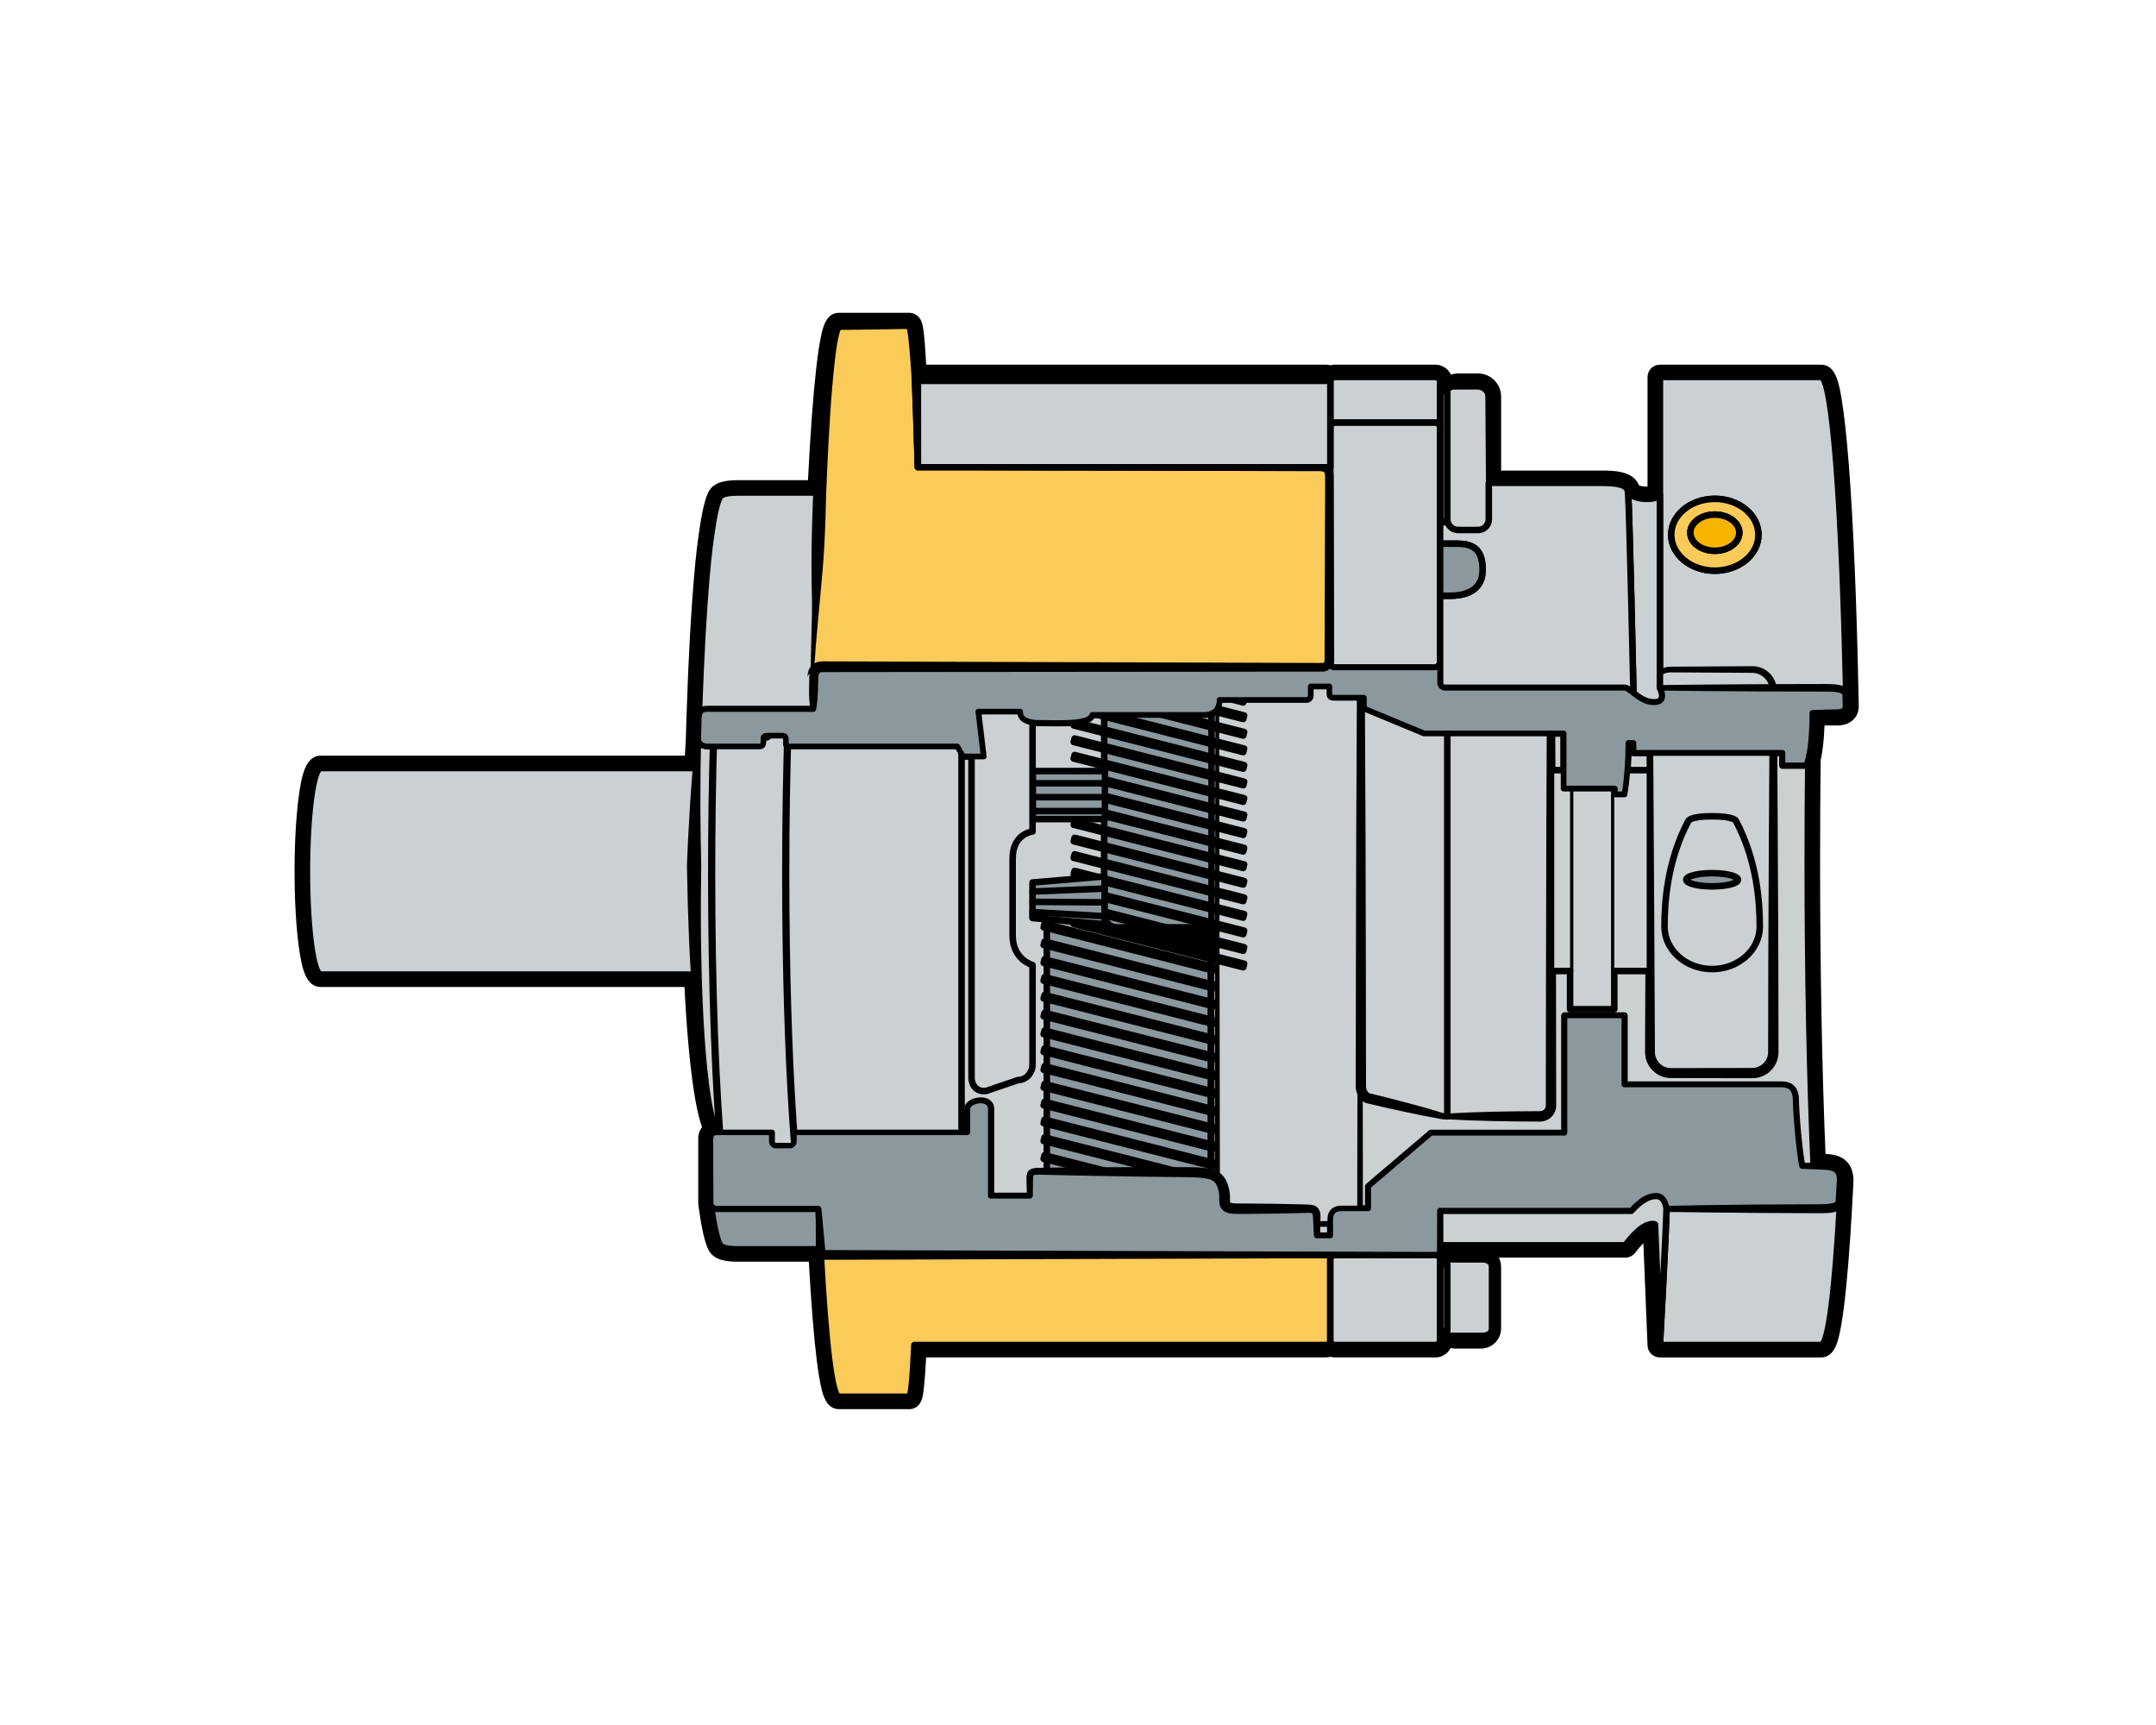 <svg width="710" height="568" viewBox="0 0 710 568" fill="none" xmlns="http://www.w3.org/2000/svg">
<path d="M258.403 372.755C258.229 372.841 258.039 372.885 257.84 372.885H254.256V375.906C254.256 376.642 254.853 377.239 255.589 377.239H260.134C260.879 377.239 261.476 376.642 261.476 375.906V372.885H318.63V365.154C318.63 362.184 326.335 360.86 326.335 365.154C326.335 369.456 326.335 393.791 326.335 393.791H339.234C339.234 393.791 339.19 388.969 339.173 388.216C339.147 385.948 339.502 385.714 342.913 385.688C343.528 385.68 344.134 385.688 344.722 385.697C357.95 385.775 364.737 387.567 372.659 387.567C380.926 387.567 379.584 386 389.505 386C393.851 386 396.743 386.13 398.734 386.71C399.599 386.97 400.301 387.307 400.863 387.775C401.972 388.658 402.586 389.991 403.071 391.956C403.919 395.454 401.694 398.042 407.313 398.042H430.843C433.12 398.042 433.648 398.873 433.648 401.271V403.037C433.648 404.994 433.648 406.872 433.648 406.872H438.089V401.332C438.089 399.133 439.578 397.938 441.647 397.938H447.871C449.404 397.938 450.581 397.938 450.581 397.938V390.666L471.263 373.058H515.206V334.404H534.953V357.146C534.953 357.146 583.458 357.146 586.618 357.146C589.778 357.146 591.362 358.722 591.362 362.409C591.362 366.097 592.41 378.996 593.466 384C593.466 384 595.215 383.992 597.284 383.992C596.054 356.575 595.319 321.609 595.319 283.526C595.319 271.952 595.379 260.68 595.518 249.807C595.111 251.46 594.765 252.084 594.765 252.084H586.982V247.937H537.922V244.699H536.26C536.26 248.093 536.122 251.105 535.922 253.616C535.55 258.611 534.97 261.598 534.97 261.598H531.767V259.693H514.912V241.513H468.934L449.144 233.307V229.766C449.144 229.766 448.763 229.766 448.157 229.766H439.292C437.924 229.766 437.786 229.212 437.768 228.086V226.061H431.648V228.77C431.648 230.649 430.168 230.502 430.168 230.502H401.617C401.617 231.792 401.314 232.744 400.863 233.445C400.301 234.337 399.487 234.822 398.734 235.09C397.712 235.462 396.812 235.419 396.812 235.419H359.725C358.634 238.7 349.224 238.042 342.229 238.042C341.398 238.042 340.662 237.981 340.039 237.895C335.399 237.211 335.987 234.319 335.987 234.319H322.205L323.963 249.097H317.175L316.665 248.223L315.254 245.799H259.97C258.931 245.799 258.827 245.548 258.827 245.046V243.409C258.827 242.899 258.68 242.604 258.42 242.431C258.186 242.275 257.857 242.232 257.468 242.232H256.991C256.55 255.945 256.299 271.034 256.299 286.885C256.299 315.263 257.095 341.217 258.42 361.189C258.662 364.807 258.913 368.218 259.182 371.421C259.216 372.002 258.887 372.53 258.403 372.755Z" fill="#CBD0D3" stroke="black" stroke-width="2.151" stroke-miterlimit="10" stroke-linecap="round" stroke-linejoin="round"/>
<path d="M270.307 413.227C270.307 413.227 270.297 413.227 270.307 413.227" stroke="black" stroke-width="2.151" stroke-miterlimit="10" stroke-linecap="round" stroke-linejoin="round"/>
<path d="M546.631 442.885C546.631 442.885 548.579 407.27 548.821 398.016C548.821 398.016 594.063 398.016 598.288 398.016C602.521 398.016 605.482 397.92 605.958 395.895C604.365 424.922 602.166 442.885 599.725 442.885H546.631Z" fill="#CBD0D3" stroke="black" stroke-width="2.151" stroke-miterlimit="10" stroke-linecap="round" stroke-linejoin="round"/>
<path d="M600.287 226.485C604.521 226.485 607.507 226.58 607.984 228.606C606.754 167.617 603.517 124.115 599.725 124.115H546.631V226.485H600.287ZM564.715 164.258C572.637 164.258 579.069 169.548 579.069 176.084C579.069 182.611 572.645 187.909 564.715 187.909C556.794 187.909 550.362 182.62 550.362 176.084C550.371 169.548 556.794 164.258 564.715 164.258Z" fill="#CBD0D3" stroke="black" stroke-width="2.151" stroke-miterlimit="10" stroke-linecap="round" stroke-linejoin="round"/>
<path d="M400.863 398.766V175.042C400.863 172.696 402.776 170.791 405.105 170.791H443.629C445.967 170.791 447.88 172.704 447.88 175.042V398.775C447.88 401.121 445.967 403.026 443.629 403.026H405.105C402.768 403.026 400.863 401.112 400.863 398.766Z" fill="#CBD0D3"/>
<path d="M399.98 398.767L400.222 260.964L400.3 192.062L400.309 174.809C400.361 173.172 401.339 171.623 402.75 170.835C403.46 170.428 404.274 170.22 405.088 170.212H407.243L415.857 170.203L433.085 170.186L441.698 170.177C442.426 170.186 443.101 170.16 443.88 170.186C444.703 170.22 445.508 170.48 446.209 170.913C447.611 171.77 448.512 173.38 448.512 175.034L448.693 312.837L448.806 381.739V399.01C448.745 400.767 447.689 402.429 446.174 403.277C445.412 403.71 444.538 403.935 443.664 403.944H441.508L432.894 403.935L415.667 403.918L407.053 403.909C406.317 403.901 405.659 403.918 404.854 403.892C403.988 403.857 403.131 403.58 402.395 403.122C400.915 402.221 399.971 400.516 399.98 398.767ZM401.746 398.767C401.746 399.91 402.361 401.027 403.339 401.615C403.824 401.918 404.378 402.1 404.941 402.117C405.573 402.135 406.352 402.117 407.053 402.126L415.667 402.117L432.894 402.1L441.508 402.091H443.655C444.218 402.083 444.772 401.944 445.265 401.659C446.243 401.105 446.927 400.031 446.962 398.906L446.979 381.721L447.092 312.82L447.274 175.016C447.282 173.787 446.616 172.584 445.56 171.934C445.04 171.605 444.443 171.415 443.828 171.389C443.17 171.372 442.408 171.38 441.707 171.38L433.093 171.372L415.866 171.354L407.252 171.346H405.105C404.482 171.354 403.867 171.51 403.322 171.813C402.231 172.419 401.478 173.605 401.443 174.861L401.434 192.062L401.512 260.964L401.746 398.767Z" fill="black"/>
<path d="M349.346 179.527H394.12C396.657 179.527 398.734 181.605 398.734 184.142V389.652C398.734 392.188 396.657 394.266 394.12 394.266H349.346C346.809 394.266 344.731 392.188 344.731 389.652V303.046L363.656 305.566L363.794 229.764L344.731 227.462V184.15C344.723 181.605 346.801 179.527 349.346 179.527Z" fill="#8B989E"/>
<path d="M349.346 179.527H394.12C396.657 179.527 398.734 181.605 398.734 184.142V389.652C398.734 392.188 396.657 394.266 394.12 394.266H349.346C346.809 394.266 344.731 392.188 344.731 389.652V303.046L363.656 305.566L363.794 229.764L344.731 227.462V184.15C344.723 181.605 346.801 179.527 349.346 179.527Z" stroke="black" stroke-width="2.151" stroke-miterlimit="10" stroke-linecap="round" stroke-linejoin="round"/>
<path d="M344.723 389.852V301.792L363.664 304.294L363.786 304.312V229.765L344.723 227.463V183.97C344.723 181.537 346.714 179.537 349.155 179.537H394.302C396.734 179.537 398.734 181.528 398.734 183.97V389.852C398.734 392.293 396.743 394.284 394.302 394.284H349.155C346.722 394.276 344.723 392.293 344.723 389.852Z" fill="#8B989E"/>
<path d="M343.695 387.428L399.521 401.658L399.817 400.501L343.99 386.27L343.695 387.428Z" fill="#8B989E" stroke="black" stroke-width="2.151" stroke-miterlimit="10" stroke-linecap="round" stroke-linejoin="round"/>
<path d="M343.978 380.409L343.683 381.566L399.509 395.797L399.805 394.639L343.978 380.409Z" fill="#8B989E" stroke="black" stroke-width="2.151" stroke-miterlimit="10" stroke-linecap="round" stroke-linejoin="round"/>
<path d="M343.981 374.547L343.686 375.705L399.513 389.935L399.808 388.778L343.981 374.547Z" fill="#8B989E" stroke="black" stroke-width="2.151" stroke-miterlimit="10" stroke-linecap="round" stroke-linejoin="round"/>
<path d="M343.976 368.682L343.681 369.84L399.508 384.07L399.803 382.913L343.976 368.682Z" fill="#8B989E" stroke="black" stroke-width="2.151" stroke-miterlimit="10" stroke-linecap="round" stroke-linejoin="round"/>
<path d="M343.98 362.817L343.685 363.975L399.511 378.205L399.806 377.047L343.98 362.817Z" fill="#8B989E" stroke="black" stroke-width="2.151" stroke-miterlimit="10" stroke-linecap="round" stroke-linejoin="round"/>
<path d="M343.983 356.954L343.688 358.111L399.515 372.342L399.81 371.184L343.983 356.954Z" fill="#8B989E" stroke="black" stroke-width="2.151" stroke-miterlimit="10" stroke-linecap="round" stroke-linejoin="round"/>
<path d="M343.978 351.088L343.683 352.246L399.509 366.476L399.805 365.319L343.978 351.088Z" fill="#8B989E" stroke="black" stroke-width="2.151" stroke-miterlimit="10" stroke-linecap="round" stroke-linejoin="round"/>
<path d="M343.981 345.225L343.686 346.383L399.513 360.613L399.808 359.456L343.981 345.225Z" fill="#8B989E" stroke="black" stroke-width="2.151" stroke-miterlimit="10" stroke-linecap="round" stroke-linejoin="round"/>
<path d="M343.976 339.36L343.681 340.518L399.508 354.748L399.803 353.59L343.976 339.36Z" fill="#8B989E" stroke="black" stroke-width="2.151" stroke-miterlimit="10" stroke-linecap="round" stroke-linejoin="round"/>
<path d="M343.98 333.497L343.685 334.654L399.511 348.885L399.807 347.727L343.98 333.497Z" fill="#8B989E" stroke="black" stroke-width="2.151" stroke-miterlimit="10" stroke-linecap="round" stroke-linejoin="round"/>
<path d="M343.983 327.633L343.688 328.791L399.515 343.021L399.81 341.864L343.983 327.633Z" fill="#8B989E" stroke="black" stroke-width="2.151" stroke-miterlimit="10" stroke-linecap="round" stroke-linejoin="round"/>
<path d="M343.978 321.768L343.683 322.926L399.509 337.156L399.805 335.999L343.978 321.768Z" fill="#8B989E" stroke="black" stroke-width="2.151" stroke-miterlimit="10" stroke-linecap="round" stroke-linejoin="round"/>
<path d="M343.981 315.903L343.686 317.061L399.513 331.291L399.808 330.133L343.981 315.903Z" fill="#8B989E" stroke="black" stroke-width="2.151" stroke-miterlimit="10" stroke-linecap="round" stroke-linejoin="round"/>
<path d="M343.984 310.04L343.689 311.197L399.516 325.428L399.811 324.27L343.984 310.04Z" fill="#8B989E" stroke="black" stroke-width="2.151" stroke-miterlimit="10" stroke-linecap="round" stroke-linejoin="round"/>
<path d="M343.979 304.174L343.684 305.332L399.511 319.562L399.806 318.405L343.979 304.174Z" fill="#8B989E" stroke="black" stroke-width="2.151" stroke-miterlimit="10" stroke-linecap="round" stroke-linejoin="round"/>
<path d="M343.983 298.313L343.688 299.471L399.514 313.701L399.809 312.543L343.983 298.313Z" fill="#8B989E" stroke="black" stroke-width="2.151" stroke-miterlimit="10" stroke-linecap="round" stroke-linejoin="round"/>
<path d="M343.694 293.6L399.521 307.83L399.816 306.672L343.989 292.442L343.694 293.6Z" fill="#8B989E" stroke="black" stroke-width="2.151" stroke-miterlimit="10" stroke-linecap="round" stroke-linejoin="round"/>
<path d="M344.723 389.852V301.792L363.664 304.294L363.786 304.312V229.765L344.723 227.463V183.97C344.723 181.537 346.714 179.537 349.155 179.537H394.302C396.734 179.537 398.734 181.528 398.734 183.97V389.852C398.734 392.293 396.743 394.284 394.302 394.284H349.155C346.722 394.276 344.723 392.293 344.723 389.852Z" stroke="black" stroke-width="2.151" stroke-miterlimit="10" stroke-linecap="round" stroke-linejoin="round"/>
<path d="M363.63 228.223H398.977V305.357H367.881C365.534 305.357 363.63 303.453 363.63 301.107V228.223V228.223Z" fill="#8B989E"/>
<path d="M353.595 304.266L409.422 318.496L409.717 317.338L353.89 303.108L353.595 304.266Z" fill="#8B989E" stroke="black" stroke-width="2.151" stroke-miterlimit="10" stroke-linecap="round" stroke-linejoin="round"/>
<path d="M353.89 297.67L353.595 298.828L409.422 313.058L409.717 311.901L353.89 297.67Z" fill="#8B989E" stroke="black" stroke-width="2.151" stroke-miterlimit="10" stroke-linecap="round" stroke-linejoin="round"/>
<path d="M353.887 292.219L353.592 293.377L409.419 307.607L409.714 306.45L353.887 292.219Z" fill="#8B989E" stroke="black" stroke-width="2.151" stroke-miterlimit="10" stroke-linecap="round" stroke-linejoin="round"/>
<path d="M353.883 286.766L353.588 287.924L409.415 302.154L409.71 300.997L353.883 286.766Z" fill="#8B989E" stroke="black" stroke-width="2.151" stroke-miterlimit="10" stroke-linecap="round" stroke-linejoin="round"/>
<path d="M353.888 281.317L353.593 282.475L409.42 296.705L409.715 295.547L353.888 281.317Z" fill="#8B989E" stroke="black" stroke-width="2.151" stroke-miterlimit="10" stroke-linecap="round" stroke-linejoin="round"/>
<path d="M353.885 275.864L353.59 277.021L409.417 291.252L409.712 290.094L353.885 275.864Z" fill="#8B989E" stroke="black" stroke-width="2.151" stroke-miterlimit="10" stroke-linecap="round" stroke-linejoin="round"/>
<path d="M353.89 270.417L353.595 271.574L409.422 285.805L409.717 284.647L353.89 270.417Z" fill="#8B989E" stroke="black" stroke-width="2.151" stroke-miterlimit="10" stroke-linecap="round" stroke-linejoin="round"/>
<path d="M353.887 264.965L353.592 266.123L409.419 280.353L409.714 279.196L353.887 264.965Z" fill="#8B989E" stroke="black" stroke-width="2.151" stroke-miterlimit="10" stroke-linecap="round" stroke-linejoin="round"/>
<path d="M353.884 259.514L353.589 260.672L409.416 274.902L409.711 273.745L353.884 259.514Z" fill="#8B989E" stroke="black" stroke-width="2.151" stroke-miterlimit="10" stroke-linecap="round" stroke-linejoin="round"/>
<path d="M353.889 254.065L353.594 255.223L409.421 269.453L409.716 268.295L353.889 254.065Z" fill="#8B989E" stroke="black" stroke-width="2.151" stroke-miterlimit="10" stroke-linecap="round" stroke-linejoin="round"/>
<path d="M353.885 248.614L353.59 249.771L409.417 264.002L409.712 262.844L353.885 248.614Z" fill="#8B989E" stroke="black" stroke-width="2.151" stroke-miterlimit="10" stroke-linecap="round" stroke-linejoin="round"/>
<path d="M353.891 243.165L353.596 244.322L409.423 258.553L409.718 257.395L353.891 243.165Z" fill="#8B989E" stroke="black" stroke-width="2.151" stroke-miterlimit="10" stroke-linecap="round" stroke-linejoin="round"/>
<path d="M353.888 237.713L353.593 238.871L409.42 253.101L409.715 251.944L353.888 237.713Z" fill="#8B989E" stroke="black" stroke-width="2.151" stroke-miterlimit="10" stroke-linecap="round" stroke-linejoin="round"/>
<path d="M353.884 232.262L353.589 233.42L409.416 247.65L409.711 246.493L353.884 232.262Z" fill="#8B989E" stroke="black" stroke-width="2.151" stroke-miterlimit="10" stroke-linecap="round" stroke-linejoin="round"/>
<path d="M353.889 226.811L353.594 227.969L409.421 242.199L409.716 241.041L353.889 226.811Z" fill="#8B989E" stroke="black" stroke-width="2.151" stroke-miterlimit="10" stroke-linecap="round" stroke-linejoin="round"/>
<path d="M353.886 221.36L353.591 222.518L409.418 236.748L409.713 235.59L353.886 221.36Z" fill="#8B989E" stroke="black" stroke-width="2.151" stroke-miterlimit="10" stroke-linecap="round" stroke-linejoin="round"/>
<path d="M353.594 217.061L409.42 231.291L409.715 230.133L353.889 215.903L353.594 217.061Z" fill="#8B989E" stroke="black" stroke-width="2.151" stroke-miterlimit="10" stroke-linecap="round" stroke-linejoin="round"/>
<path d="M363.63 228.223H398.977V305.357H367.881C365.534 305.357 363.63 303.453 363.63 301.107V228.223V228.223Z" stroke="black" stroke-width="2.151" stroke-miterlimit="10" stroke-linecap="round" stroke-linejoin="round"/>
<path d="M363.881 253.893H340.117V269.7H363.881V253.893Z" fill="#8B989E" stroke="black" stroke-width="2.151" stroke-miterlimit="10" stroke-linecap="round" stroke-linejoin="round"/>
<path d="M363.872 267.061H340.117" stroke="black" stroke-width="2.151" stroke-miterlimit="10" stroke-linecap="round" stroke-linejoin="round"/>
<path d="M363.872 257.918H340.117" stroke="black" stroke-width="2.151" stroke-miterlimit="10" stroke-linecap="round" stroke-linejoin="round"/>
<path d="M363.872 262.488H340.117" stroke="black" stroke-width="2.151" stroke-miterlimit="10" stroke-linecap="round" stroke-linejoin="round"/>
<path d="M339.996 302.294L340.03 290.581L363.759 288.572V304.302L339.996 302.294Z" fill="#8B989E" stroke="black" stroke-width="2.151" stroke-miterlimit="10" stroke-linecap="round" stroke-linejoin="round"/>
<path d="M363.759 301.68L340.03 300.338" stroke="black" stroke-width="2.151" stroke-miterlimit="10" stroke-linecap="round" stroke-linejoin="round"/>
<path d="M363.759 292.582L340.03 293.569" stroke="black" stroke-width="2.151" stroke-miterlimit="10" stroke-linecap="round" stroke-linejoin="round"/>
<path d="M363.759 297.124L340.03 296.951" stroke="black" stroke-width="2.151" stroke-miterlimit="10" stroke-linecap="round" stroke-linejoin="round"/>
<path d="M340.03 273.796C340.03 273.796 333.477 274.419 333.477 282.686C333.477 290.954 333.477 299.836 333.477 308.052C333.477 315.999 340.03 317.774 340.03 317.774V350.497C340.03 353.328 337.874 355.64 335.243 355.64L324.958 359.154C322.214 359.778 319.937 357.83 319.937 354.809V219.005C319.937 215.984 322.214 214.036 324.958 214.659L335.243 218.174C337.874 218.174 340.03 220.485 340.03 223.316V273.796Z" fill="#CBD0D3" stroke="black" stroke-width="2.151" stroke-miterlimit="10" stroke-linecap="round" stroke-linejoin="round"/>
<path d="M260.722 375.102C260.722 375.102 257.822 339.287 257.822 288.514C257.822 237.74 260.722 198.714 260.722 198.714C260.722 196.411 262.601 194.541 264.904 194.541H312.474C314.777 194.541 316.656 196.42 316.656 198.714V375.11C316.656 377.413 314.777 379.292 312.474 379.292H264.904C263.389 379.292 262.056 378.469 261.32 377.257C260.939 376.625 260.722 375.889 260.722 375.102Z" fill="#CBD0D3" stroke="black" stroke-width="2.151" stroke-miterlimit="10"/>
<path d="M550.25 220.461H577.079C580.87 220.461 583.978 223.569 583.978 227.361V346.465C583.978 350.256 580.87 353.364 577.079 353.364H550.25C546.458 353.364 543.351 350.256 543.351 346.465V227.361C543.351 223.56 546.458 220.461 550.25 220.461Z" fill="#CBD0D3"/>
<path d="M550.25 219.526L571.2 219.396L576.438 219.361H577.096L577.857 219.396C578.36 219.448 578.862 219.543 579.346 219.682C580.325 219.967 581.242 220.435 582.039 221.058C583.64 222.296 584.748 224.175 585.051 226.192C585.103 226.443 585.121 226.694 585.129 226.954C585.147 227.222 585.155 227.456 585.155 227.663L585.164 228.971L585.181 231.585L585.432 273.477L585.631 315.368L585.666 336.318L585.675 341.556L585.683 344.17V345.478V346.136V346.465L585.666 346.871C585.571 349.053 584.584 351.165 583.008 352.654C581.45 354.161 579.277 355.035 577.096 355.026L556.145 354.992L550.908 354.983H550.25L549.436 354.94C548.899 354.879 548.363 354.775 547.843 354.628C546.804 354.316 545.826 353.806 544.987 353.139C543.29 351.806 542.121 349.815 541.827 347.659C541.775 347.391 541.757 347.122 541.749 346.854L541.731 346.447V346.118V344.811L541.74 342.197L541.957 300.305L542.208 258.413L542.329 237.463C542.355 233.949 542.355 230.529 542.407 226.936C542.511 224.945 543.42 223.015 544.865 221.664C546.294 220.322 548.259 219.526 550.25 219.526ZM550.25 221.396C548.735 221.387 547.237 221.993 546.155 223.049C545.064 224.097 544.398 225.56 544.337 227.057L544.381 237.481L544.502 258.431L544.753 300.322L544.969 342.214L544.978 344.828V346.136V346.456L544.995 346.707C545.004 346.871 545.012 347.036 545.047 347.2C545.238 348.516 545.956 349.746 547.012 350.568C547.54 350.983 548.138 351.295 548.77 351.477C549.09 351.572 549.41 351.624 549.739 351.667L550.233 351.693H550.882L556.119 351.685L577.07 351.65C578.386 351.641 579.675 351.122 580.636 350.213C581.597 349.304 582.195 348.031 582.255 346.724L582.29 336.336L582.324 315.386L582.524 273.494L582.775 231.602L582.792 228.988L582.801 227.681C582.809 227.447 582.801 227.257 582.792 227.083C582.792 226.902 582.775 226.72 582.74 226.538C582.55 225.101 581.77 223.75 580.628 222.833C580.056 222.374 579.398 222.028 578.697 221.811C578.351 221.707 577.987 221.638 577.624 221.595L577.078 221.56L576.429 221.552L571.191 221.517L550.25 221.396Z" fill="black"/>
<path d="M563.824 319.09C572.49 319.09 579.519 312.805 579.519 305.057C579.519 297.309 578.671 283.51 571.676 270.316C571.676 270.316 571.243 268.775 563.833 268.775C556.414 268.775 555.989 270.316 555.989 270.316C548.986 283.51 548.146 297.309 548.146 305.057C548.129 312.805 555.15 319.09 563.824 319.09Z" fill="#CBD0D3" stroke="black" stroke-width="2.151" stroke-miterlimit="10" stroke-linecap="round" stroke-linejoin="round"/>
<path d="M563.824 291.856C568.534 291.856 572.351 290.883 572.351 289.683C572.351 288.483 568.534 287.51 563.824 287.51C559.115 287.51 555.297 288.483 555.297 289.683C555.297 290.883 559.115 291.856 563.824 291.856Z" fill="#8B989E" stroke="black" stroke-width="2.151" stroke-miterlimit="10" stroke-linecap="round" stroke-linejoin="round"/>
<path d="M450.598 361.64L475.392 367.605H476.613V206.211H474.223L450.59 212.176C449.239 212.513 448.14 214.271 448.14 216.071V357.753C448.148 359.554 449.248 361.302 450.598 361.64Z" fill="#CBD0D3"/>
<path d="M451.005 359.986C455.135 360.991 459.256 362.021 463.368 363.12C465.419 363.666 467.471 364.228 469.514 364.808C471.557 365.397 473.6 366.003 475.635 366.618L475.401 366.592L476.622 366.678L475.695 367.613V206.219L476.622 207.154L474.232 207.172L474.466 207.146L453.196 212.703L451.862 213.05L451.196 213.223L450.876 213.309C450.824 213.335 450.78 213.335 450.728 213.37C450.304 213.552 449.837 214.123 449.603 214.764C449.326 215.439 449.352 216.01 449.369 217.032L449.395 219.776L449.482 230.771L449.69 274.74L449.793 318.709L449.828 340.69L449.845 351.684L449.854 357.181L449.863 357.831C449.863 357.969 449.88 358.116 449.906 358.264C449.958 358.558 450.053 358.844 450.183 359.103C450.313 359.363 450.477 359.597 450.642 359.761C450.78 359.9 450.953 359.969 451.005 359.986ZM450.192 363.293C449.361 363.077 448.729 362.635 448.235 362.159C447.75 361.674 447.395 361.138 447.118 360.575C446.841 360.012 446.66 359.424 446.547 358.809C446.495 358.506 446.46 358.194 446.46 357.874V357.147L446.469 351.65L446.486 340.655L446.521 318.675L446.625 274.705L446.833 230.736L446.919 219.742L446.945 216.997C446.954 216.521 446.937 216.14 446.989 215.508C447.049 214.937 447.188 214.383 447.404 213.855C447.846 212.816 448.53 211.786 449.802 211.214C449.958 211.137 450.131 211.093 450.296 211.041L450.633 210.955L451.3 210.79L452.633 210.461L473.99 205.258L474.111 205.232H474.224L476.613 205.25L477.548 205.258V206.185V367.579V368.444L476.613 368.514L475.392 368.6H475.332L475.15 368.565C473.055 368.185 470.96 367.804 468.874 367.397C466.787 366.981 464.701 366.548 462.623 366.107C458.468 365.241 454.33 364.28 450.192 363.293Z" fill="black"/>
<path d="M507.198 367.596C509.164 367.596 510.765 365.986 510.765 364.029V209.786C510.765 207.821 509.155 206.22 507.198 206.22L476.622 206.211V367.613L507.198 367.596Z" fill="#CBD0D3"/>
<path d="M507.198 365.881C507.726 365.881 508.246 365.639 508.601 365.232C508.783 365.033 508.912 364.79 508.982 364.539C509.06 364.262 509.06 364.115 509.06 363.5L509.068 357.371L509.086 345.121L509.12 320.622L509.233 271.623L509.449 222.624L509.544 210.374V209.993V209.803L509.536 209.673C509.536 209.508 509.501 209.335 509.466 209.179C509.38 208.859 509.233 208.547 509.008 208.279C508.575 207.751 507.908 207.413 507.224 207.396L501.121 207.344L476.621 207.145H476.604L477.539 206.21V367.595V367.612L476.604 366.678C479.149 366.496 481.703 366.426 484.248 366.288C486.794 366.193 489.347 366.115 491.893 366.054C497.009 365.933 502.099 365.898 507.198 365.881ZM507.198 369.309C502.099 369.292 497.009 369.266 491.91 369.145C489.365 369.093 486.811 369.015 484.266 368.92C481.721 368.79 479.167 368.712 476.621 368.539L475.687 368.478V367.612V367.595V206.21V205.284H476.621H476.639L501.138 205.102L507.285 205.059C508.644 205.067 509.986 205.708 510.86 206.747C511.302 207.266 511.622 207.881 511.813 208.539C511.908 208.868 511.968 209.205 511.977 209.552L511.986 209.803V209.993V210.374L512.081 222.624L512.297 271.623L512.41 320.622L512.444 345.121L512.462 357.371L512.47 363.5C512.479 363.899 512.488 364.79 512.263 365.5C512.055 366.227 511.683 366.903 511.189 367.474C510.211 368.617 508.713 369.318 507.198 369.309Z" fill="black"/>
<path d="M517.044 332.311L531.605 332.311L531.605 241.515L517.044 241.515L517.044 332.311Z" fill="#CBD0D3" stroke="black" stroke-width="2.151" stroke-miterlimit="10" stroke-linecap="round" stroke-linejoin="round"/>
<path d="M531.603 253.59H543.35V319.73H531.603" fill="#CBD0D3"/>
<path d="M531.603 253.59H543.35V319.73H531.603" stroke="black" stroke-width="2.151" stroke-miterlimit="10"/>
<path d="M517.042 319.73H510.765V253.59H517.042" fill="#CBD0D3"/>
<path d="M517.042 319.73H510.765V253.59H517.042" stroke="black" stroke-width="2.151" stroke-miterlimit="10" stroke-linecap="round" stroke-linejoin="round"/>
<path d="M476.621 206.211V367.605" stroke="black" stroke-width="2.151" stroke-miterlimit="10" stroke-linecap="round" stroke-linejoin="round"/>
<path d="M597.292 383.975C597.292 383.992 597.292 384.009 597.292 384.035" stroke="black" stroke-width="2.151" stroke-miterlimit="10" stroke-linecap="round" stroke-linejoin="round"/>
<path d="M270.306 413.227H439.613C438.781 413.227 438.098 413.902 438.098 414.742V441.371C438.098 442.764 437.145 442.886 436.531 442.886C435.899 442.886 301.125 442.886 301.125 442.886C300.615 453.811 300.052 459.931 299.455 459.931L276.271 459.923C273.968 459.931 271.873 442.219 270.306 413.227Z" fill="#FBCB5A" stroke="black" stroke-width="2.151" stroke-miterlimit="10" stroke-linecap="round" stroke-linejoin="round"/>
<path d="M105.588 320.916L229.99 320.925V252.889C229.99 252.889 105.657 252.889 105.631 252.889C103.112 252.889 101.069 268.116 101.069 286.911C101.069 305.593 103.086 320.76 105.588 320.916Z" fill="#CBD0D3" stroke="black" stroke-width="2.151" stroke-miterlimit="10" stroke-linecap="round" stroke-linejoin="round"/>
<path d="M228.578 286.902C228.578 270.982 229.158 256.066 229.929 243.279C229.929 243.686 230.067 245.807 233.166 245.807H234.941C234.56 258.559 234.352 272.41 234.352 286.902C234.352 321.193 235.521 351.952 237.365 372.876C232.508 372.798 228.578 334.334 228.578 286.902Z" fill="#CBD0D3"/>
<path d="M226.258 286.901C226.189 285.075 226.284 283.248 226.362 281.43L226.613 275.959C226.795 272.314 227.003 268.67 227.237 265.034C227.704 257.753 228.293 250.481 229.003 243.227V243.201C229.055 242.69 229.505 242.318 230.016 242.361C230.492 242.404 230.855 242.811 230.855 243.278C230.855 243.59 230.976 243.954 231.167 244.187C231.357 244.43 231.643 244.62 232.024 244.733C232.405 244.854 232.829 244.871 233.331 244.88H234.933C235.443 244.88 235.868 245.296 235.868 245.815V245.824V245.841L235.418 277.604C235.184 288.191 235.314 298.779 235.461 309.367C235.617 319.954 235.911 330.542 236.344 341.112C236.794 351.691 237.374 362.261 238.3 372.797V372.806V372.823C238.344 373.325 237.971 373.775 237.461 373.819C237.426 373.819 237.391 373.819 237.357 373.819C236.898 373.801 236.482 373.628 236.197 373.429C235.902 373.221 235.695 372.996 235.504 372.78C235.149 372.338 234.898 371.888 234.673 371.438C234.231 370.546 233.911 369.654 233.617 368.754C233.045 366.962 232.613 365.161 232.232 363.361C231.47 359.751 230.907 356.132 230.414 352.505C229.435 345.25 228.743 337.97 228.189 330.689C227.072 316.102 226.492 301.506 226.258 286.901ZM230.899 286.901C230.673 301.428 230.786 315.963 231.418 330.481C231.747 337.736 232.197 344.982 232.942 352.193C233.323 355.795 233.764 359.387 234.396 362.928C234.716 364.694 235.08 366.451 235.565 368.148C235.807 368.988 236.084 369.819 236.43 370.572C236.604 370.944 236.794 371.299 237.002 371.568C237.21 371.862 237.426 371.94 237.391 371.94L236.448 372.953V372.944C235.521 362.365 234.941 351.769 234.491 341.181C234.058 330.585 233.764 319.989 233.608 309.384C233.47 298.779 233.331 288.183 233.565 277.578L234.024 245.772L234.95 246.733H233.348C232.794 246.724 232.136 246.707 231.496 246.508C230.855 246.326 230.189 245.936 229.721 245.339C229.254 244.733 229.02 244.032 229.011 243.278L230.873 243.33C230.708 250.602 230.63 257.866 230.639 265.129C230.647 268.756 230.682 272.392 230.743 276.02L230.855 281.456C230.89 283.274 230.968 285.084 230.899 286.901Z" fill="black"/>
<path d="M237.366 372.875C237.374 372.875 237.374 372.875 237.383 372.875" stroke="black" stroke-width="2.151" stroke-miterlimit="10" stroke-linecap="round" stroke-linejoin="round"/>
<path d="M230.137 235.946C231.514 192.825 233.998 177.432 233.998 177.432C234.916 170.446 235.929 165.702 237.011 163.702C237.383 163.001 238.5 162.17 243.123 162.17C246.646 162.17 269.934 162.17 269.934 162.17C269.085 179.813 268.401 200.754 267.969 223.601C267.925 225.791 267.882 227.998 267.847 230.215V233.487C267.847 233.487 233.167 233.487 232.83 233.487C232.501 233.496 230.319 233.374 230.137 235.946Z" fill="#CBD0D3" stroke="black" stroke-width="2.151" stroke-miterlimit="10" stroke-linecap="round" stroke-linejoin="round"/>
<path d="M234.059 396.545C234.258 397.393 235.02 398.025 235.929 398.025H269.57C269.769 402.691 269.977 407.15 270.211 411.383C270.211 411.383 246.655 411.383 243.131 411.383C238.794 411.383 237.547 410.647 237.097 409.981C237.071 409.937 237.037 409.885 237.019 409.842C236.95 409.712 236.881 409.582 236.812 409.435C236.786 409.357 236.751 409.288 236.716 409.21C236.682 409.124 236.656 409.046 236.621 408.959C236.56 408.795 236.483 408.613 236.422 408.431C236.327 408.145 236.223 407.842 236.128 407.513C236.032 407.184 235.937 406.838 235.833 406.457C235.738 406.094 235.643 405.687 235.539 405.271C235.435 404.786 235.323 404.276 235.21 403.722C235.089 403.09 234.959 402.423 234.838 401.705C234.742 401.107 234.63 400.467 234.526 399.809C234.388 398.917 234.258 397.973 234.119 396.986C234.111 396.917 234.102 396.839 234.093 396.77C234.085 396.692 234.067 396.623 234.059 396.545Z" fill="#8B989E" stroke="black" stroke-width="2.151" stroke-miterlimit="10" stroke-linecap="round" stroke-linejoin="round"/>
<path d="M234.354 287.75C234.354 271.899 234.579 256.741 235.003 242.794H251.711C253.174 242.794 253.364 242.257 253.364 239.963C253.364 239.963 253.2 238.898 254.776 238.898C254.776 238.898 258.057 238.898 259.52 238.898C259.026 253.901 258.749 270.41 258.749 287.75C258.749 318.803 259.641 347.198 261.113 369.04C261.381 372.997 261.667 376.736 261.961 380.234C262.013 380.857 261.658 381.437 261.113 381.68C260.922 381.775 260.714 381.818 260.481 381.818H237.704V381.809C235.652 358.92 234.354 325.261 234.354 287.75Z" fill="#CBD0D3" stroke="black" stroke-width="2.373" stroke-miterlimit="10" stroke-linecap="round" stroke-linejoin="round"/>
<path d="M474.232 410.041V398.674H537.203C539.402 396.233 542.216 393.783 545.393 393.783C548.57 393.783 548.821 398.025 548.821 398.025C548.57 407.28 546.631 442.895 546.631 442.895L545.021 403.211C545.021 403.211 544.034 402.475 541.35 403.973C538.658 405.479 535.238 410.05 535.238 410.05H474.232V410.041Z" fill="#CBD0D3" stroke="black" stroke-width="2.151" stroke-miterlimit="10" stroke-linecap="round" stroke-linejoin="round"/>
<path d="M473.877 437.448V417.095C473.877 415.676 475.392 414.516 477.227 414.516H488.308C490.152 414.516 491.659 415.676 491.659 417.095V437.448C491.659 438.868 490.144 440.037 488.308 440.037H477.227C475.392 440.037 473.877 438.868 473.877 437.448Z" fill="#CBD0D3" stroke="black" stroke-width="2.459" stroke-miterlimit="10" stroke-linecap="round" stroke-linejoin="round"/>
<path d="M476.621 416.352H474.232V438.185H476.621V416.352Z" fill="#8B989E" stroke="black" stroke-width="2.151" stroke-miterlimit="10" stroke-linecap="round" stroke-linejoin="round"/>
<path d="M438.097 441.379V414.742C438.097 413.91 438.772 413.227 439.612 413.227H472.708C473.539 413.227 474.223 413.902 474.223 414.742V441.371C474.223 442.202 473.548 442.886 472.708 442.886H439.612C438.781 442.886 438.097 442.21 438.097 441.379Z" fill="#CBD0D3" stroke="black" stroke-width="2.151" stroke-miterlimit="10" stroke-linecap="round" stroke-linejoin="round"/>
<path d="M475.098 171.097V130.461C475.098 128.513 476.881 126.92 479.054 126.92H486.482C488.663 126.92 490.438 128.513 490.438 130.461V171.097C490.438 173.036 488.655 174.629 486.482 174.629H479.054C476.881 174.629 475.098 173.036 475.098 171.097Z" fill="#CBD0D3"/>
<path d="M474.059 171.097L473.79 141.178L473.756 133.698L473.747 131.828V130.893V130.409C473.756 130.183 473.764 129.967 473.808 129.742C474.085 127.941 475.427 126.556 476.942 125.959C477.322 125.803 477.721 125.699 478.128 125.63C478.327 125.604 478.534 125.569 478.734 125.569L479.037 125.561H479.27L481.14 125.569L484.88 125.578H485.815C486.144 125.587 486.386 125.569 486.828 125.595C487.642 125.638 488.447 125.872 489.165 126.27C490.611 127.032 491.754 128.642 491.745 130.443L491.529 160.362L491.477 167.842L491.459 169.712L491.451 170.647L491.442 171.123C491.425 171.331 491.425 171.538 491.381 171.737C491.122 173.4 489.858 174.681 488.438 175.226C487.746 175.521 486.897 175.616 486.239 175.607H484.369H480.629L479.694 175.616C479.366 175.616 479.114 175.633 478.699 175.607C477.937 175.572 477.175 175.356 476.491 174.984C475.15 174.291 474.067 172.785 474.059 171.097ZM476.145 171.097C476.136 171.928 476.664 172.768 477.496 173.218C477.902 173.451 478.37 173.59 478.855 173.616C479.063 173.633 479.435 173.625 479.729 173.633L480.664 173.642H484.404H486.274C486.611 173.642 486.785 173.633 487.044 173.599C487.278 173.564 487.512 173.495 487.737 173.408C488.62 173.053 489.304 172.274 489.408 171.434C489.434 171.331 489.425 171.227 489.434 171.123V170.664L489.425 169.729L489.408 167.859L489.356 160.379L489.139 130.46C489.131 129.742 488.672 129.006 487.919 128.616C487.546 128.417 487.131 128.296 486.689 128.27C486.516 128.253 486.127 128.262 485.832 128.262H484.897L481.158 128.27L479.288 128.279H479.054L478.889 128.288C478.777 128.288 478.673 128.313 478.569 128.322C478.361 128.357 478.154 128.417 477.954 128.495C477.167 128.807 476.569 129.474 476.474 130.175C476.448 130.261 476.457 130.348 476.448 130.443V130.893V131.828L476.439 133.698L476.405 141.178L476.145 171.097Z" fill="black"/>
<path d="M476.621 128.807H474.232V171.953H476.621V128.807Z" fill="#8B989E" stroke="black" stroke-width="2.151" stroke-miterlimit="10" stroke-linecap="round" stroke-linejoin="round"/>
<path d="M438.097 140.694V125.63C438.097 124.799 438.772 124.115 439.612 124.115H472.708C473.539 124.115 474.223 124.79 474.223 125.63V140.694C474.223 139.862 473.548 139.179 472.708 139.179H439.612C438.781 139.179 438.097 139.854 438.097 140.694Z" fill="#CBD0D3" stroke="black" stroke-width="2.151" stroke-miterlimit="10" stroke-linecap="round" stroke-linejoin="round"/>
<path d="M438.097 218.597V140.683C438.097 139.852 438.772 139.168 439.612 139.168H472.708C473.539 139.168 474.223 139.843 474.223 140.683V217.947C474.223 218.969 473.392 219.791 472.379 219.791H439.301C438.634 219.8 438.097 219.263 438.097 218.597Z" fill="#CBD0D3" stroke="black" stroke-width="2.151" stroke-miterlimit="10" stroke-linecap="round" stroke-linejoin="round"/>
<path d="M234.006 396.129C234.006 396.112 234.006 396.112 234.006 396.112V374.807C234.006 373.751 234.872 372.894 235.928 372.894H254.255V375.915C254.255 376.651 254.853 377.248 255.588 377.248H260.133C260.878 377.248 261.475 376.651 261.475 375.915V372.894H318.629V365.163C318.629 362.194 326.334 360.869 326.334 365.163C326.334 369.465 326.334 393.8 326.334 393.8H339.233C339.233 393.8 339.19 388.979 339.172 388.225C339.147 385.957 339.501 385.723 342.912 385.697C343.527 385.689 344.133 385.697 344.722 385.706C357.95 385.784 379.584 386 389.505 386C393.851 386 396.742 386.13 398.733 386.71C399.599 386.97 400.3 387.308 400.863 387.775C401.971 388.658 402.586 389.991 403.07 391.957C403.919 395.454 401.694 398.042 407.312 398.042H430.842C433.119 398.042 433.647 398.874 433.647 401.272V403.038C433.647 404.994 433.647 406.873 433.647 406.873H438.088V401.332C438.088 399.133 439.577 397.939 441.646 397.939H447.871C449.403 397.939 450.58 397.939 450.58 397.939V390.667L471.262 373.058H515.205V334.404H534.952V357.146C534.952 357.146 583.458 357.146 586.618 357.146C589.777 357.146 591.362 358.722 591.362 362.41C591.362 366.098 592.409 378.997 593.465 384.001C593.465 384.001 595.214 383.992 597.283 383.992H598.564C603.464 383.992 606.321 384.07 606.321 388.823C606.2 391.255 606.079 393.619 605.949 395.921C605.473 397.956 602.512 398.042 598.279 398.042C594.054 398.042 548.812 398.042 548.812 398.042C548.812 398.042 548.561 393.8 545.384 393.8C542.198 393.8 539.393 396.25 537.194 398.692H474.223V411.825C474.223 411.825 474.309 413.244 472.708 413.244H270.305C270.271 412.638 270.245 412.024 270.21 411.4C269.985 407.167 269.769 402.709 269.57 398.042H235.928C235.019 398.042 234.257 397.41 234.058 396.562C234.05 396.553 234.05 396.545 234.05 396.536C234.041 396.38 234.024 396.259 234.006 396.129Z" fill="#8B989E"/>
<path d="M233.072 396.199V374.79C233.054 373.448 234.102 372.21 235.426 372.002C235.591 371.968 235.755 371.959 235.92 371.959H236.257H236.924H238.257H243.59H254.255C254.766 371.959 255.19 372.375 255.19 372.894V374.747V375.673V375.907C255.19 375.95 255.19 375.959 255.199 375.984C255.208 376.028 255.225 376.071 255.242 376.114C255.286 376.201 255.363 376.262 255.45 376.296C255.493 376.313 255.537 376.322 255.589 376.322H256.021H257.874H259.727H260.159C260.211 376.322 260.255 376.313 260.298 376.296C260.385 376.262 260.462 376.192 260.506 376.114C260.532 376.071 260.54 376.028 260.549 375.984C260.558 375.959 260.549 375.95 260.558 375.907V375.673V374.747V372.894C260.558 372.383 260.973 371.959 261.493 371.959H318.647L317.712 372.894V367.033V365.57V365.206C317.72 365.068 317.729 364.843 317.764 364.67C317.833 364.297 317.989 363.96 318.171 363.665C318.967 362.523 320.075 362.055 321.131 361.744C322.213 361.458 323.347 361.38 324.516 361.683C325.096 361.839 325.685 362.116 326.187 362.566C326.698 363.016 327.053 363.665 327.183 364.306C327.252 364.618 327.269 364.955 327.278 365.232V365.968V367.431V370.357V393.801L326.343 392.866H339.242L338.307 393.801L338.177 390.139L338.116 388.304C338.108 387.983 338.099 387.654 338.125 387.282C338.151 386.927 338.194 386.477 338.463 385.949C338.74 385.403 339.328 385.014 339.753 384.884C340.194 384.728 340.558 384.676 340.904 384.633C341.597 384.555 342.22 384.538 342.843 384.52L346.531 384.468C351.422 384.399 356.314 384.382 361.205 384.356L375.87 384.287L390.544 384.313C393.028 384.339 395.496 384.313 398.188 384.806C398.854 384.936 399.582 385.135 400.274 385.429C400.967 385.724 401.711 386.165 402.309 386.728C403.564 387.905 404.144 389.394 404.525 390.676C404.62 391.013 404.707 391.308 404.785 391.671C404.871 392.043 404.923 392.416 404.966 392.779C405.044 393.506 405.036 394.199 405.036 394.796C405.027 395.385 405.079 395.896 405.122 395.965C405.139 396 405.105 395.948 405.114 395.956C405.131 395.965 405.209 396.026 405.382 396.069C405.711 396.164 406.213 396.233 406.741 396.259C407.252 396.285 407.892 396.277 408.498 396.277L412.169 396.294C417.06 396.329 421.952 396.407 426.843 396.519L430.513 396.623C431.111 396.649 431.89 396.632 432.773 396.952C433.206 397.108 433.716 397.411 434.071 397.861C434.426 398.302 434.608 398.779 434.712 399.194C434.903 400.025 434.868 400.7 434.851 401.35L434.773 403.185C434.729 404.406 434.66 405.626 434.591 406.856V406.864L433.656 405.929H438.097L437.162 406.864V401.852V401.203C437.162 400.951 437.188 400.7 437.231 400.441C437.318 399.93 437.491 399.411 437.777 398.943C438.339 397.982 439.37 397.35 440.356 397.134C440.841 397.013 441.387 396.987 441.811 396.987H443.066H445.568H450.58L449.646 397.922V390.65C449.646 390.364 449.775 390.113 449.974 389.94L470.656 372.34C470.829 372.193 471.046 372.115 471.262 372.115H515.206L514.271 373.05V334.396C514.271 333.885 514.686 333.461 515.206 333.461H534.952C535.463 333.461 535.887 333.876 535.887 334.396V357.138L534.952 356.203H575.719H585.908C586.713 356.194 587.735 356.177 588.695 356.471C589.665 356.723 590.661 357.363 591.258 358.255C592.461 360.047 592.254 362.15 592.323 363.683C592.461 367.033 592.738 370.427 593.059 373.786C593.396 377.145 593.743 380.538 594.374 383.785L593.457 383.049C595.37 382.945 597.283 382.884 599.205 382.815C600.175 382.78 601.153 382.763 602.192 382.85C603.213 382.945 604.373 383.092 605.525 383.828C606.088 384.191 606.59 384.728 606.91 385.317C607.248 385.897 607.421 386.503 607.542 387.074C607.654 387.663 607.706 388.174 607.706 388.762L607.654 390.217L607.403 395.982C607.403 396.06 607.386 396.129 607.377 396.199L607.369 396.233C607.256 396.718 607.022 397.229 606.685 397.636C606.347 398.051 605.94 398.346 605.551 398.553C604.763 398.978 604.044 399.125 603.361 399.246C602.001 399.462 600.755 399.462 599.525 399.48L592.271 399.454L577.788 399.385L563.304 399.22C558.474 399.134 553.643 399.064 548.821 398.943H548.812C548.328 398.934 547.929 398.562 547.886 398.086V398.069C547.791 396.995 547.367 395.749 546.674 395.16C546.328 394.866 545.929 394.718 545.445 394.71C544.908 394.71 544.328 394.788 543.774 394.952C542.666 395.272 541.601 395.904 540.623 396.675C539.644 397.437 538.744 398.346 537.878 399.298C537.697 399.497 537.437 399.601 537.186 399.61H474.214H474.206L475.141 398.675L475.158 405.47L475.167 408.864L475.175 410.561V411.409V411.885C475.167 412.128 475.132 412.336 475.071 412.561C474.95 413.002 474.647 413.47 474.214 413.764C473.79 414.058 473.323 414.162 472.924 414.188C472.699 414.205 472.569 414.197 472.431 414.205H472.007H471.158L467.756 414.214L460.943 414.231L433.708 414.318L379.238 414.482L270.297 414.82H270.219C269.379 414.82 268.704 414.145 268.695 413.314L268.626 398.06L269.552 398.952H251.442H242.387H237.859H236.725H236.162H235.868C235.729 398.952 235.591 398.934 235.452 398.917C234.335 398.753 233.383 397.861 233.132 396.753L233.374 397.194C233.158 396.961 233.141 396.787 233.115 396.692C233.097 396.597 233.097 396.528 233.097 396.51L233.106 396.606L233.072 396.199ZM234.933 396.052L234.976 396.415L234.985 396.51C234.985 396.502 234.985 396.441 234.967 396.355C234.941 396.268 234.933 396.112 234.716 395.878L234.959 396.32C235.045 396.692 235.383 397.013 235.764 397.064C235.816 397.073 235.859 397.073 235.911 397.073H236.179H236.742H237.876H242.404H251.459H269.57C270.055 397.073 270.453 397.445 270.496 397.913L270.505 397.965L271.907 413.115L270.306 411.608L379.246 411.946L433.716 412.11L460.952 412.197L467.765 412.214L471.167 412.223H472.015H472.44C472.587 412.223 472.734 412.223 472.795 412.214C472.959 412.206 473.063 412.171 473.106 412.136C473.149 412.11 473.175 412.076 473.21 411.981C473.227 411.937 473.236 411.868 473.236 411.825V411.444V410.587L473.245 408.881L473.253 405.47L473.271 398.649C473.271 398.138 473.686 397.714 474.206 397.714H474.214H537.186L536.493 398.025C537.402 397.021 538.372 396.043 539.471 395.186C540.571 394.329 541.817 393.567 543.246 393.143C543.964 392.935 544.7 392.823 545.479 392.831C546.31 392.831 547.228 393.151 547.877 393.74C548.535 394.312 548.942 395.03 549.228 395.74C549.505 396.467 549.661 397.142 549.73 397.947L548.804 397.073H548.812C553.643 396.943 558.474 396.883 563.296 396.796L577.779 396.632L592.262 396.562L599.491 396.528C600.668 396.51 601.846 396.476 602.876 396.311C603.387 396.233 603.854 396.104 604.14 395.948C604.425 395.775 604.451 395.731 604.512 395.532L604.477 395.783L604.824 390.087L604.91 388.676C604.919 388.312 604.893 387.871 604.841 387.507C604.72 386.745 604.486 386.252 604.044 385.931C603.594 385.585 602.798 385.377 601.932 385.274C601.066 385.17 600.131 385.135 599.188 385.092C597.283 385.014 595.37 384.971 593.457 384.867H593.388C592.963 384.841 592.617 384.529 592.539 384.131C591.873 380.703 591.535 377.326 591.189 373.924C590.868 370.522 590.591 367.137 590.444 363.7C590.427 363.276 590.418 362.834 590.41 362.393C590.401 361.986 590.392 361.605 590.349 361.233C590.271 360.48 590.055 359.787 589.7 359.259C588.998 358.194 587.579 357.943 585.891 358.012H575.701H534.935C534.424 358.012 534 357.597 534 357.077V334.335L534.935 335.27H515.188L516.123 334.335V372.989C516.123 373.5 515.708 373.924 515.188 373.924H471.245L471.851 373.699L451.169 391.299L451.498 390.589V397.861C451.498 398.372 451.083 398.796 450.563 398.796H445.551H443.049H441.794C441.387 398.796 441.092 398.813 440.763 398.891C440.131 399.038 439.638 399.376 439.344 399.861C439.196 400.103 439.093 400.389 439.041 400.7C439.015 400.856 438.997 401.021 438.997 401.185V401.791V406.804C438.997 407.314 438.582 407.739 438.062 407.739H433.621C433.111 407.739 432.704 407.332 432.686 406.821V406.804V406.795C432.617 405.574 432.548 404.354 432.505 403.124C432.427 401.93 432.479 400.536 432.227 399.8C432.167 399.627 432.098 399.532 432.054 399.506C432.011 399.48 431.976 399.462 431.838 399.428C431.699 399.393 431.509 399.359 431.267 399.359C431.033 399.35 430.782 399.359 430.461 399.367L426.791 399.471C421.9 399.584 417.008 399.662 412.117 399.696L408.446 399.714C407.26 399.688 405.945 399.835 404.282 399.367C403.867 399.237 403.382 399.03 402.915 398.666C402.438 398.311 402.023 397.74 401.833 397.203C401.443 396.112 401.53 395.376 401.512 394.744C401.521 394.112 401.521 393.593 401.469 393.1C401.443 392.857 401.408 392.615 401.356 392.398C401.304 392.165 401.227 391.87 401.157 391.619C400.863 390.572 400.456 389.706 399.911 389.195C399.374 388.667 398.491 388.304 397.452 388.096C395.331 387.672 392.872 387.654 390.474 387.611L375.809 387.446L361.136 387.187C356.244 387.1 351.353 387.022 346.462 386.884L342.817 386.797C342.211 386.789 341.623 386.789 341.094 386.832C340.835 386.849 340.592 386.892 340.454 386.936C340.298 386.996 340.35 386.97 340.333 386.97C340.315 386.988 340.246 387.152 340.229 387.403C340.203 387.646 340.194 387.923 340.194 388.217L340.168 390.052L340.116 393.723V393.757C340.108 394.268 339.692 394.675 339.19 394.666H326.291C325.78 394.666 325.356 394.251 325.356 393.731V370.288V367.362V365.899V365.163C325.347 364.955 325.339 364.8 325.304 364.635C325.183 364.012 324.715 363.622 323.971 363.406C323.244 363.207 322.361 363.25 321.555 363.466C320.759 363.674 319.989 364.116 319.668 364.609C319.59 364.73 319.547 364.843 319.521 364.955C319.512 365.025 319.512 365.042 319.504 365.146V365.509V366.972V372.833C319.504 373.344 319.088 373.768 318.569 373.768H261.415L262.35 372.833V374.686V375.612V375.846C262.35 375.95 262.341 376.097 262.315 376.227C262.272 376.487 262.185 376.738 262.055 376.963C261.804 377.422 261.389 377.777 260.904 377.967C260.662 378.062 260.402 378.114 260.142 378.123H259.649H257.796H255.943H255.459C255.199 378.114 254.939 378.062 254.688 377.967C254.203 377.777 253.788 377.413 253.537 376.954C253.407 376.729 253.32 376.478 253.277 376.218C253.251 376.097 253.251 375.95 253.242 375.837V375.604V374.677V372.825L254.177 373.76H243.512H238.179H236.846H236.179H235.85C235.79 373.76 235.738 373.768 235.677 373.777C235.218 373.846 234.855 374.288 234.864 374.747L234.933 396.052Z" fill="black"/>
<path d="M536.147 162.17C538.753 165.226 546.631 164.438 546.631 162.914V226.483C546.631 226.483 549.315 231.271 544.649 231.271C541.887 231.271 539.662 229.6 537.922 228.232C537.922 228.232 537.922 228.232 537.922 228.223C537.905 227.453 536.615 168.593 536.147 162.17Z" fill="#CBD0D3" stroke="black" stroke-width="2.151" stroke-miterlimit="10" stroke-linecap="round" stroke-linejoin="round"/>
<path d="M564.716 187.909C572.637 187.909 579.069 182.619 579.069 176.083C579.069 169.556 572.646 164.258 564.716 164.258C556.795 164.258 550.362 169.547 550.362 176.083C550.371 182.611 556.795 187.909 564.716 187.909ZM564.716 169.443C569.157 169.443 572.767 172.11 572.767 175.399C572.767 178.689 569.157 181.356 564.716 181.356C560.275 181.356 556.665 178.689 556.665 175.399C556.665 172.11 560.275 169.443 564.716 169.443Z" fill="#FBCB5A" stroke="black" stroke-width="2.151" stroke-miterlimit="10" stroke-linecap="round" stroke-linejoin="round"/>
<path d="M564.716 181.355C569.163 181.355 572.767 178.689 572.767 175.399C572.767 172.11 569.163 169.443 564.716 169.443C560.27 169.443 556.665 172.11 556.665 175.399C556.665 178.689 560.27 181.355 564.716 181.355Z" fill="#F8B500" stroke="black" stroke-width="2.151" stroke-miterlimit="10" stroke-linecap="round" stroke-linejoin="round"/>
<path d="M474.232 224.883C474.232 222.416 474.232 217.957 474.232 217.957V196.167H477.348C485.503 196.167 488.239 192.35 488.239 187.675V187.519C488.239 180.299 484.421 179.026 479.746 179.026H474.232V171.954H476.621V171.001C476.621 172.932 478.206 174.516 480.145 174.516H486.759C488.698 174.516 490.282 172.932 490.282 171.001V158.977C490.282 158.977 521.223 158.977 527.534 158.977C533.853 158.977 535.688 159.998 536.087 161.626C536.104 161.695 536.121 161.877 536.147 162.162C536.615 168.586 537.913 227.445 537.922 228.216C536.71 227.272 535.732 226.476 534.97 226.476C517.214 226.476 497 226.484 475.842 226.484C474.95 226.484 474.232 225.766 474.232 224.883Z" fill="#CBD0D3" stroke="black" stroke-width="2.151" stroke-miterlimit="10" stroke-linecap="round" stroke-linejoin="round"/>
<path d="M474.232 196.168V179.027H479.746C484.413 179.027 488.239 180.291 488.239 187.52V187.676C488.239 192.342 485.512 196.168 477.348 196.168H474.232Z" fill="#8B989E" stroke="black" stroke-width="2.151" stroke-miterlimit="10" stroke-linecap="round" stroke-linejoin="round"/>
<path d="M267.977 223.601C268.419 200.755 269.094 179.814 269.942 162.171C271.57 128.65 273.821 107.068 276.271 107.068H299.454C299.471 107.068 299.489 107.077 299.515 107.086C299.532 107.094 299.549 107.112 299.575 107.138C299.601 107.172 299.636 107.216 299.653 107.276C299.697 107.38 299.749 107.527 299.792 107.7C299.809 107.77 299.835 107.847 299.852 107.934C299.87 107.995 299.878 108.064 299.896 108.133C299.922 108.272 299.956 108.428 299.982 108.583C300.389 111.033 300.779 116.357 301.134 124.114H301.168C301.532 131.784 301.861 141.835 302.155 153.799H429.449C429.449 153.799 431.985 153.799 433.847 153.799C435.708 153.799 437.777 153.54 437.777 157.063C437.777 157.063 437.777 205.759 437.777 217.645C437.777 218.883 436.781 219.879 435.543 219.879H270.894C268.254 219.87 268.012 221.723 267.977 223.601Z" fill="#FBCB5A"/>
<path d="M267.933 225.713C267.925 219.878 267.83 214.017 267.674 208.044C267.527 202.079 267.31 195.959 267.258 189.743C267.18 183.536 267.293 177.294 267.483 171.156C267.578 168.092 267.674 165.036 267.812 162.014L268.349 153.227C268.73 147.367 269.154 141.514 269.656 135.662C270.176 129.81 270.712 123.949 271.552 118.097C271.994 115.162 272.426 112.253 273.266 109.241C273.509 108.47 273.708 107.734 274.253 106.808C274.418 106.566 274.582 106.297 274.963 105.986C275.076 105.899 275.188 105.821 275.327 105.743C275.491 105.665 275.647 105.596 275.846 105.553C276.409 105.466 276.348 105.518 276.461 105.51L277.56 105.527L281.958 105.588L290.745 105.7L295.143 105.778L297.342 105.813L298.441 105.83L298.986 105.839L299.263 105.847H299.402H299.471C299.419 105.847 299.705 105.856 299.809 105.899C299.956 105.942 300.094 106.003 300.216 106.081L300.086 106.003C300.224 106.081 300.354 106.176 300.458 106.28L300.484 106.306C300.51 106.332 300.527 106.358 300.553 106.384C300.64 106.505 300.718 106.635 300.787 106.774C300.848 106.912 300.83 106.903 300.856 106.973L300.96 107.284C300.995 107.38 301.021 107.527 301.047 107.648L301.099 107.916C301.168 108.297 301.22 108.678 301.263 109.05C301.35 109.786 301.419 110.505 301.48 111.223C301.592 112.66 301.679 114.089 301.748 115.517C301.895 118.374 301.99 121.222 302.077 124.079L301.151 123.187H301.185H301.194C301.687 123.187 302.094 123.586 302.112 124.07L303.098 153.773L302.172 152.864L395.175 152.569L418.428 152.492L430.054 152.457L432.963 152.448L434.409 152.44C434.911 152.44 435.474 152.431 436.132 152.552C436.772 152.656 437.595 153.011 438.14 153.652C438.686 154.284 438.928 154.993 439.049 155.608C439.162 156.205 439.179 156.837 439.179 157.314L439.188 158.768L439.335 205.265L439.369 216.892V217.619C439.369 218 439.309 218.432 439.188 218.813C438.937 219.601 438.417 220.294 437.742 220.761C437.404 220.995 437.023 221.177 436.625 221.289C436.426 221.35 436.227 221.385 436.019 221.411C435.837 221.437 435.552 221.437 435.474 221.437L434.019 221.445L428.211 221.462L404.958 221.54L358.46 221.688L311.963 221.835L288.71 221.913L277.084 221.947L271.275 221.965C270.305 221.947 270.297 222.12 270.349 222.051C270.349 222.051 270.262 222.216 270.21 222.51C270.184 222.657 270.167 222.83 270.15 223.021L270.132 223.324C270.132 223.566 270.037 224.345 269.509 224.908C268.938 225.505 268.262 225.67 267.933 225.713ZM268.02 221.488C267.691 221.411 267.016 221.454 266.488 221.93C265.96 222.371 265.873 223.038 265.873 223.151L265.899 222.726C265.925 222.432 265.951 222.129 266.012 221.791C266.133 221.142 266.341 220.346 266.912 219.567C267.475 218.77 268.41 218.216 269.206 218C269.613 217.878 269.985 217.835 270.34 217.801L270.86 217.775H271.232L277.041 217.792L288.667 217.827L311.92 217.904L358.417 218.052L404.914 218.199L428.167 218.277L433.976 218.294L435.43 218.303C435.595 218.303 435.552 218.294 435.612 218.294C435.647 218.285 435.682 218.285 435.716 218.277C435.785 218.259 435.846 218.225 435.907 218.19C436.028 218.112 436.114 217.982 436.166 217.852C436.184 217.775 436.201 217.723 436.201 217.619V216.892L436.236 205.265L436.383 158.768L436.391 157.314C436.391 156.82 436.374 156.482 436.322 156.128C436.262 155.79 436.149 155.565 436.054 155.461C435.967 155.357 435.863 155.279 435.552 155.219C434.98 155.097 433.864 155.167 432.92 155.149L430.011 155.141L418.385 155.106L395.132 155.028L302.129 154.734C301.627 154.734 301.211 154.336 301.203 153.833V153.825L300.216 124.166L301.142 125.049H301.107C300.614 125.049 300.207 124.659 300.181 124.174V124.166C299.999 121.326 299.8 118.495 299.558 115.664C299.437 114.253 299.307 112.842 299.142 111.448C299.064 110.747 298.978 110.055 298.865 109.379C298.813 109.042 298.753 108.713 298.683 108.401L298.623 108.15C298.605 108.098 298.605 108.072 298.579 107.994L298.51 107.804C298.502 107.795 298.476 107.691 298.493 107.752C298.51 107.812 298.545 107.864 298.588 107.908L298.675 108.012C298.744 108.089 298.839 108.15 298.934 108.193L298.805 108.115C298.9 108.185 299.021 108.237 299.142 108.271C299.229 108.306 299.488 108.306 299.419 108.306H299.35H299.211L298.934 108.315L298.389 108.323L297.29 108.34L295.091 108.375L290.693 108.453L281.906 108.566L277.508 108.626H276.443C276.374 108.618 276.132 108.652 276.513 108.6C276.625 108.574 276.694 108.548 276.781 108.505C276.833 108.479 276.876 108.453 276.911 108.418C277.006 108.34 276.963 108.375 276.928 108.436C276.729 108.782 276.504 109.466 276.339 110.098C275.664 112.756 275.292 115.664 274.946 118.53C273.647 130.07 273.015 141.774 272.452 153.452L272.08 162.213C272.02 165.044 271.942 167.849 271.846 170.637C271.656 176.221 271.396 181.683 270.946 187.189C270.513 192.678 269.925 198.279 269.405 204.018C268.868 209.758 268.401 215.61 268.02 221.488Z" fill="black"/>
<path d="M229.93 243.279C229.93 243.235 229.93 243.218 229.93 243.218C229.99 240.794 230.068 238.396 230.137 236.041C230.137 236.015 230.137 235.981 230.146 235.946C230.319 233.375 232.509 233.488 232.838 233.488C233.176 233.488 267.856 233.488 267.856 233.488V230.215C267.891 227.99 267.934 225.783 267.978 223.601C268.021 221.723 268.263 219.87 270.904 219.87H435.535C436.773 219.87 437.769 218.874 437.769 217.637C437.769 205.75 437.769 157.054 437.769 157.054C437.769 153.531 435.7 153.791 433.838 153.791C431.968 153.791 429.441 153.791 429.441 153.791H302.138C301.844 141.827 301.515 131.776 301.151 124.105C301.151 124.105 314.431 124.105 332.672 124.105H436.522C437.145 124.105 438.089 124.227 438.089 125.62V218.597C438.089 219.264 438.626 219.801 439.292 219.801H472.371C473.393 219.801 474.215 218.97 474.215 217.957C474.215 217.957 474.215 222.415 474.215 224.882C474.215 225.765 474.934 226.493 475.825 226.493C496.992 226.493 517.206 226.484 534.953 226.484C535.715 226.484 536.693 227.28 537.905 228.224C537.905 228.233 537.905 228.233 537.905 228.233C539.645 229.601 541.879 231.271 544.632 231.271C549.298 231.271 546.614 226.484 546.614 226.484H600.271C604.504 226.484 607.491 226.579 607.967 228.605C607.993 229.904 608.027 231.211 608.045 232.527C608.045 234.518 606.166 234.778 605.214 234.778C604.262 234.778 596.825 234.778 596.825 234.778C596.825 242.777 596.098 247.374 595.501 249.78C595.501 249.789 595.501 249.789 595.501 249.789C595.094 251.442 594.747 252.066 594.747 252.066H586.965V247.919H537.922V244.681H536.26C536.26 248.075 536.122 251.087 535.923 253.598C535.55 258.593 534.97 261.58 534.97 261.58H531.767V259.675H514.912V241.513H468.934L449.144 233.306V229.765C449.144 229.765 448.763 229.765 448.157 229.765H439.292C437.925 229.765 437.786 229.211 437.769 228.086V226.06H431.648V228.77C431.648 230.648 430.168 230.501 430.168 230.501H401.617C401.617 231.791 401.314 232.743 400.864 233.444C400.301 234.336 399.487 234.821 398.734 235.089C397.712 235.461 396.812 235.418 396.812 235.418H359.725C358.634 238.699 349.224 238.041 342.229 238.041C341.398 238.041 340.662 237.981 340.039 237.894C335.399 237.21 335.988 234.319 335.988 234.319H322.205L323.963 249.096H317.176L316.665 248.222L315.254 245.798H259.97C258.931 245.798 258.827 245.547 258.827 245.045V243.409C258.827 242.898 258.68 242.603 258.42 242.43C258.186 242.275 257.857 242.231 257.468 242.231H256.992C255.676 242.231 252.724 242.231 252.724 242.231C251.313 242.231 251.46 243.201 251.46 243.201C251.46 245.305 251.287 245.789 249.971 245.789H233.176C230.068 245.807 229.93 243.686 229.93 243.279Z" fill="#8B989E"/>
<path d="M228.995 243.278L229.099 239.599L229.15 237.764L229.176 236.846L229.194 236.387L229.202 236.162V236.05C229.202 236.024 229.211 235.825 229.237 235.721L229.211 235.885C229.263 235.392 229.35 234.881 229.583 234.362C229.826 233.851 230.233 233.366 230.743 233.072C231.245 232.769 231.791 232.622 232.302 232.578C232.57 232.552 232.804 232.561 232.994 232.561H233.609H238.5H248.283H267.848L266.913 233.496C266.532 231.505 266.419 229.505 266.428 227.514C266.428 226.518 266.454 225.523 266.471 224.519C266.514 223.549 266.419 222.493 266.809 221.142C267.017 220.476 267.458 219.697 268.168 219.186C268.869 218.675 269.64 218.502 270.298 218.433C271.007 218.389 271.397 218.415 271.925 218.407H273.414L279.379 218.415L303.246 218.441L350.981 218.485L398.717 218.528L422.584 218.554L434.522 218.562C434.981 218.554 435.648 218.58 435.726 218.537C435.925 218.493 436.106 218.381 436.236 218.216C436.366 218.052 436.435 217.861 436.444 217.645V216.173L436.453 210.208L436.496 162.473V159.487V157.998C436.496 157.504 436.505 156.976 436.479 156.595C436.444 156.206 436.375 155.825 436.262 155.591C436.141 155.357 436.055 155.288 435.855 155.193C435.44 154.985 434.41 155.037 433.388 155.037L421.45 155.028L397.583 155.002L302.112 154.725H302.104C301.602 154.725 301.186 154.318 301.177 153.816C300.935 143.921 300.649 134.035 300.19 124.157C300.164 123.646 300.563 123.205 301.073 123.188C301.091 123.188 301.108 123.188 301.117 123.188H435.483H436.539C436.955 123.196 437.518 123.239 438.063 123.603C438.626 123.975 438.894 124.642 438.955 125.118C439.024 125.663 438.981 125.949 438.998 126.304V130.503V138.9V155.695V189.284V206.079V214.476V218.614C438.998 218.692 439.041 218.77 439.11 218.814C439.145 218.84 439.18 218.857 439.214 218.865C439.24 218.865 439.232 218.865 439.292 218.874H439.552H441.656H458.45H466.848H471.046H472.094H472.354C472.397 218.865 472.44 218.874 472.484 218.865C472.57 218.857 472.648 218.831 472.726 218.796C473.046 218.649 473.263 218.311 473.263 217.965C473.254 217.454 473.67 217.03 474.189 217.03C474.7 217.022 475.124 217.437 475.124 217.956V217.965V217.974V222.475V224.726C475.124 224.96 475.124 224.96 475.141 225.055C475.159 225.133 475.193 225.202 475.236 225.272C475.323 225.402 475.462 225.505 475.617 225.549C475.652 225.557 475.695 225.566 475.73 225.575H475.92H476.483H477.608H479.859H484.361H502.376H520.392H529.395H533.897H534.459H534.745C534.849 225.575 534.901 225.566 535.1 225.583C535.758 225.653 536.165 225.904 536.546 226.12C537.282 226.57 537.862 227.055 538.45 227.514C538.684 227.696 538.805 227.964 538.814 228.241V228.25V228.258L538.459 227.523C539.385 228.25 540.294 228.934 541.264 229.444C542.234 229.955 543.246 230.293 544.277 230.353C544.787 230.388 545.307 230.345 545.696 230.224C546.086 230.085 546.268 229.921 546.363 229.635C546.588 229.02 546.242 227.817 545.783 226.969L545.774 226.951C545.532 226.501 545.696 225.938 546.155 225.687C546.294 225.609 546.45 225.575 546.597 225.575L562.136 225.402L577.676 225.298L593.215 225.254L600.989 225.237C602.305 225.246 603.621 225.246 605.041 225.428C605.751 225.531 606.495 225.67 607.291 226.06C607.69 226.25 608.105 226.536 608.46 226.934C608.815 227.332 609.057 227.852 609.179 228.336V228.354C609.196 228.432 609.205 228.518 609.205 228.596L609.231 230.656L609.248 231.687L609.257 232.197C609.257 232.371 609.265 232.509 609.248 232.795C609.222 233.288 609.092 233.825 608.789 234.327C608.486 234.82 608.036 235.21 607.586 235.444C606.685 235.92 605.759 235.972 605.015 235.955C603.647 235.92 602.279 235.911 600.911 235.868L596.808 235.729L597.743 234.795C597.734 237.331 597.673 239.868 597.483 242.404C597.284 244.941 596.998 247.486 596.392 250.022L596.418 249.797V249.806C596.418 249.884 596.41 249.962 596.392 250.031C596.288 250.438 596.184 250.836 596.055 251.243C595.994 251.442 595.925 251.65 595.847 251.858C595.76 252.074 595.708 252.239 595.561 252.533C595.405 252.845 595.094 253.018 594.773 253.018H594.747H586.965C586.454 253.018 586.03 252.602 586.03 252.083V247.936L586.965 248.871H537.922C537.412 248.871 536.987 248.455 536.987 247.936V244.698L537.922 245.633H536.26L537.195 244.698C537.195 247.546 537.1 250.395 536.883 253.243C536.78 254.663 536.658 256.082 536.494 257.502C536.329 258.93 536.148 260.324 535.888 261.77C535.81 262.211 535.42 262.523 534.988 262.523H534.979H531.776C531.265 262.523 530.841 262.108 530.841 261.588V259.684L531.776 260.619H514.92C514.41 260.619 513.986 260.203 513.986 259.684V241.512L514.92 242.447H468.943C468.822 242.447 468.692 242.421 468.588 242.378L448.798 234.171C448.443 234.024 448.226 233.678 448.226 233.314V229.773L449.161 230.708H441.881H440.063L439.119 230.7C438.747 230.674 438.323 230.665 437.786 230.353C437.526 230.198 437.284 229.929 437.145 229.661C437.007 229.392 436.955 229.159 436.92 228.942C436.86 228.535 436.86 228.189 436.86 227.886V226.06L437.795 226.994H431.674L432.609 226.06V228.709C432.609 229.219 432.548 229.895 432.107 230.518C431.882 230.821 431.562 231.081 431.224 231.228C430.86 231.375 430.575 231.444 430.116 231.427H430.202H401.651L402.586 230.492C402.586 231.522 402.413 232.639 401.85 233.652C401.314 234.656 400.344 235.47 399.314 235.868C398.812 236.076 398.275 236.214 397.738 236.292C397.47 236.327 397.202 236.353 396.907 236.353H396.189H393.384H382.173H359.742L360.625 235.712C360.357 236.5 359.768 237.08 359.197 237.444C358.617 237.816 358.028 238.041 357.448 238.214C356.288 238.56 355.137 238.716 354.003 238.829C351.735 239.036 349.501 239.036 347.276 239.019L343.961 238.985L342.307 238.976C341.736 238.976 341.147 238.959 340.558 238.898C339.39 238.768 338.169 238.534 337 237.868C335.84 237.193 334.819 235.825 335.078 234.137L335.987 235.253H322.205L323.132 234.214L324.889 248.992C324.95 249.503 324.586 249.962 324.075 250.022C324.041 250.022 323.997 250.031 323.963 250.031H317.176C316.829 250.031 316.535 249.841 316.37 249.563L314.449 246.256L315.254 246.715H281.664H264.87H260.671C260.307 246.707 260.013 246.724 259.545 246.698C259.32 246.672 259.069 246.663 258.688 246.482C258.507 246.395 258.264 246.213 258.117 245.971C257.97 245.728 257.927 245.503 257.909 245.347C257.883 245.01 257.901 244.897 257.892 244.716V244.187V243.659V243.4C257.892 243.348 257.892 243.296 257.883 243.252C257.875 243.175 257.849 243.14 257.866 243.166C257.892 243.201 257.918 243.209 257.892 243.201C257.823 243.166 257.563 243.149 257.182 243.157H255.078H252.975H252.715L252.542 243.166C252.447 243.183 252.351 243.192 252.325 243.209C252.291 243.227 252.325 243.218 252.343 243.175C252.351 243.157 252.36 243.14 252.36 243.131C252.36 243.105 252.369 243.157 252.351 243.045L252.36 243.183C252.351 243.72 252.36 244.248 252.265 244.897C252.204 245.209 252.118 245.642 251.737 246.075C251.555 246.291 251.304 246.43 251.07 246.534C250.845 246.611 250.646 246.655 250.464 246.681C250.092 246.724 249.824 246.707 249.572 246.707H248.793H247.235H241.002H234.769H233.211C232.631 246.698 232.007 246.655 231.384 246.447C230.761 246.248 230.111 245.85 229.67 245.261C229.228 244.698 229.003 244.014 228.995 243.278ZM230.856 243.278C230.873 243.954 231.254 244.482 231.973 244.707C232.336 244.828 232.76 244.863 233.219 244.871H234.778H241.011H247.244H248.802H249.581C249.85 244.871 250.101 244.88 250.248 244.854C250.43 244.837 250.421 244.802 250.369 244.845C250.343 244.889 250.404 244.793 250.43 244.603C250.49 244.222 250.499 243.711 250.499 243.209L250.507 243.348C250.473 243.062 250.499 242.941 250.533 242.742C250.568 242.56 250.646 242.378 250.75 242.214C250.958 241.876 251.269 241.642 251.555 241.521C252.109 241.27 252.68 241.305 252.966 241.305H255.07H257.173C257.494 241.313 257.953 241.261 258.541 241.469C258.853 241.582 259.173 241.807 259.39 242.136C259.597 242.456 259.675 242.768 259.71 243.036C259.727 243.166 259.727 243.296 259.736 243.408V243.668V244.196V245.14C259.736 245.157 259.736 245.105 259.684 245.01C259.623 244.915 259.537 244.845 259.502 244.837C259.433 244.811 259.545 244.854 259.667 244.854C259.9 244.871 260.307 244.863 260.645 244.863H264.844H281.638H315.228C315.574 244.863 315.868 245.053 316.033 245.321L317.955 248.629L317.15 248.161H323.937L323.01 249.2L321.253 234.422C321.192 233.911 321.556 233.453 322.067 233.392C322.101 233.392 322.145 233.383 322.179 233.383H335.961C336.472 233.383 336.888 233.799 336.888 234.31C336.888 234.344 336.888 234.388 336.879 234.422L336.87 234.5C336.862 234.543 336.862 234.795 336.905 234.95C336.94 235.123 337.009 235.288 337.096 235.444C337.277 235.755 337.572 236.032 337.935 236.258C338.697 236.699 339.693 236.924 340.714 237.028C341.234 237.08 341.744 237.097 342.281 237.097L343.952 237.106L347.268 237.141C349.466 237.158 351.665 237.149 353.804 236.959C354.868 236.855 355.925 236.708 356.886 236.422C357.847 236.154 358.678 235.643 358.833 235.115C358.946 234.725 359.301 234.474 359.682 234.474H359.716H382.173H393.401H396.206H396.89C397.063 234.474 397.271 234.457 397.461 234.431C397.851 234.379 398.223 234.275 398.587 234.128C400.024 233.591 400.725 232.154 400.69 230.475C400.682 229.973 401.089 229.548 401.591 229.54H401.599H401.617H430.168H430.254C430.237 229.54 430.401 229.522 430.436 229.496C430.497 229.47 430.531 229.436 430.566 229.392C430.644 229.289 430.713 229.038 430.713 228.683V226.034C430.713 225.523 431.129 225.099 431.648 225.099H437.769C438.279 225.099 438.704 225.514 438.704 226.034V227.852C438.704 228.163 438.712 228.423 438.738 228.613C438.756 228.7 438.773 228.769 438.773 228.769C438.782 228.769 438.747 228.735 438.747 228.735C438.747 228.795 439.439 228.812 440.045 228.804H441.863H449.144C449.655 228.804 450.079 229.219 450.079 229.739V233.28L449.508 232.422L469.298 240.629L468.943 240.56H514.92C515.431 240.56 515.855 240.976 515.855 241.495V259.64L514.92 258.705H531.776C532.287 258.705 532.711 259.121 532.711 259.64V261.545L531.776 260.61H534.979L534.061 261.363C534.304 260.03 534.485 258.619 534.641 257.234C534.797 255.84 534.918 254.446 535.022 253.044C535.23 250.247 535.325 247.442 535.325 244.638C535.325 244.127 535.741 243.703 536.26 243.703H537.922C538.433 243.703 538.857 244.118 538.857 244.638V247.875L537.922 246.94H586.991C587.501 246.94 587.926 247.356 587.926 247.875V252.022L586.991 251.087H594.773L593.96 251.572C593.994 251.503 594.081 251.295 594.141 251.139C594.202 250.966 594.263 250.793 594.323 250.611C594.436 250.256 594.54 249.884 594.626 249.512L594.6 249.737V249.728C594.6 249.659 594.609 249.581 594.626 249.512V249.503C595.198 247.148 595.483 244.672 595.665 242.196C595.847 239.72 595.916 237.227 595.916 234.725C595.916 234.223 596.314 233.816 596.808 233.799H596.851L600.954 233.66C602.322 233.608 603.69 233.6 605.058 233.574C605.673 233.574 606.157 233.47 606.46 233.288C606.729 233.089 606.798 232.994 606.833 232.596L606.737 228.596L606.772 228.856C606.694 228.596 606.608 228.483 606.218 228.284C605.846 228.103 605.3 227.99 604.729 227.903C603.578 227.748 602.296 227.73 601.024 227.722L593.258 227.704L577.719 227.661L562.179 227.557L546.64 227.384L547.454 225.999C547.791 226.631 548.016 227.211 548.19 227.895C548.345 228.561 548.449 229.323 548.172 230.172C548.034 230.587 547.774 231.003 547.428 231.306C547.09 231.609 546.701 231.799 546.328 231.929C545.575 232.163 544.883 232.189 544.216 232.154C542.866 232.076 541.576 231.635 540.442 231.037C539.307 230.431 538.303 229.678 537.36 228.942C537.126 228.761 537.005 228.484 537.005 228.206V228.198L537.368 228.934C536.771 228.475 536.191 227.999 535.645 227.661C535.386 227.497 535.109 227.384 535.014 227.393H533.966H529.464H520.461H502.446H484.43H479.929H477.678H476.552H475.99C475.92 227.393 475.765 227.393 475.617 227.375C475.47 227.358 475.323 227.332 475.185 227.289C474.613 227.124 474.111 226.761 473.773 226.276C473.609 226.034 473.488 225.757 473.41 225.462C473.332 225.194 473.332 224.813 473.332 224.674V222.424V217.922H475.193C475.202 218.987 474.544 220.008 473.583 220.441C473.341 220.554 473.089 220.632 472.83 220.666C472.7 220.692 472.57 220.692 472.44 220.701H472.172H471.124H466.926H458.528H441.734H439.63H439.37C439.258 220.701 439.076 220.692 438.929 220.658C438.626 220.597 438.331 220.467 438.08 220.285C437.578 219.922 437.249 219.324 437.215 218.701L437.206 214.442V206.044V189.25V155.66V138.865V130.468V126.269C437.206 125.932 437.215 125.516 437.189 125.36C437.154 125.153 437.111 125.118 437.085 125.101C437.05 125.066 436.877 125.014 436.6 125.014H435.561H301.16L302.086 124.036C302.545 133.94 302.822 143.835 303.073 153.738L302.147 152.829L397.617 152.552L421.485 152.526L433.423 152.518H434.946C435.5 152.535 436.15 152.578 436.86 152.873C437.578 153.15 438.253 153.825 438.548 154.5C438.859 155.175 438.937 155.799 438.998 156.387C439.033 157.002 439.024 157.47 439.024 157.972V159.461V162.447L439.067 210.182L439.076 216.147V217.662C439.067 218.441 438.782 219.238 438.288 219.844C437.795 220.45 437.085 220.9 436.314 221.064C435.942 221.151 435.475 221.16 435.284 221.151H434.54L422.601 221.16L398.734 221.186L350.999 221.229L303.264 221.272L279.396 221.298L273.431 221.307H271.942C271.475 221.307 270.869 221.298 270.583 221.324C270.254 221.359 270.029 221.445 269.925 221.523C269.83 221.61 269.735 221.714 269.64 221.991C269.458 222.562 269.458 223.523 269.44 224.536C269.423 225.531 269.415 226.518 269.371 227.514C269.276 229.496 269.155 231.479 268.791 233.461L268.757 233.643C268.679 234.085 268.289 234.388 267.856 234.388H248.291H238.509H233.618C231.817 234.284 231.211 234.595 231.072 235.972L231.046 236.136C231.064 236.11 231.072 235.989 231.064 236.041V236.154L231.055 236.379L231.038 236.838L231.012 237.755L230.96 239.591L230.856 243.278Z" fill="black"/>
<path d="M302.274 153.869L438.103 153.869L438.103 125.405L302.274 125.405L302.274 153.869Z" fill="#CBD0D3" stroke="black" stroke-width="2.151" stroke-miterlimit="10" stroke-linecap="round" stroke-linejoin="round"/>
<path d="M299.454 107.069C299.472 107.069 299.489 107.077 299.515 107.086C299.532 107.095 299.55 107.112 299.576 107.138C299.602 107.173 299.636 107.216 299.653 107.277C299.697 107.38 299.749 107.528 299.792 107.701C299.809 107.77 299.835 107.848 299.853 107.935C299.87 107.995 299.879 108.064 299.896 108.134C299.922 108.272 299.956 108.428 299.982 108.584C300.389 111.034 300.779 116.358 301.134 124.115H301.168C301.168 124.115 314.448 124.115 332.689 124.115H436.539C437.162 124.115 438.106 124.236 438.106 125.63C438.106 124.799 438.781 124.115 439.621 124.115H472.717C473.548 124.115 474.232 124.79 474.232 125.63V128.815H476.621C476.621 128.815 478.206 127.023 480.145 127.023H486.759C488.698 127.023 490.282 128.608 490.282 130.547V158.994C490.282 158.994 521.223 158.994 527.534 158.994C533.853 158.994 535.689 160.015 536.087 161.643C536.104 161.712 536.121 161.894 536.147 162.18C537.446 163.703 540.043 164.266 542.329 164.266C544.64 164.266 546.631 163.686 546.631 162.924V124.115H599.725C603.517 124.115 606.755 167.625 607.984 228.605C608.01 229.904 608.044 231.211 608.062 232.527C608.062 234.518 606.183 234.778 605.231 234.778C604.279 234.778 596.842 234.778 596.842 234.778C596.842 242.777 596.115 247.374 595.518 249.781C595.518 249.789 595.518 249.789 595.518 249.789C595.379 260.663 595.319 271.934 595.319 283.509C595.319 321.591 596.054 356.557 597.284 383.974H598.565C603.465 383.974 606.322 384.052 606.322 388.805C606.2 391.237 606.079 393.601 605.958 395.903C604.365 424.931 602.166 442.894 599.725 442.894H546.631L545.021 403.21C545.021 403.21 544.779 403.028 544.207 403.028C543.627 403.028 542.701 403.219 541.35 403.972C538.658 405.478 535.238 410.049 535.238 410.049H474.223V411.815C474.223 411.815 474.31 413.235 472.708 413.235C473.539 413.235 474.223 413.91 474.223 414.75V416.36H476.613V417.148C476.613 415.737 477.773 414.577 479.193 414.577H487.702C489.114 414.577 490.282 415.728 490.282 417.148V437.414C490.282 438.825 489.122 439.994 487.702 439.994H479.193C477.781 439.994 476.613 438.202 476.613 438.202H474.223V441.388C474.223 442.219 473.548 442.903 472.708 442.903H439.612C438.781 442.903 438.097 442.227 438.097 441.388C438.097 442.782 437.145 442.903 436.53 442.903C435.898 442.903 301.125 442.903 301.125 442.903C300.614 453.828 300.052 459.949 299.454 459.949L276.271 459.94C273.968 459.94 271.873 442.227 270.315 413.244C270.28 412.638 270.254 412.023 270.219 411.4C270.219 411.4 246.664 411.4 243.14 411.4C238.803 411.4 237.556 410.664 237.106 409.997C237.08 409.954 237.045 409.902 237.028 409.859C236.959 409.729 236.89 409.599 236.82 409.452C236.794 409.374 236.76 409.305 236.725 409.227C236.691 409.14 236.665 409.062 236.63 408.976C236.569 408.811 236.491 408.629 236.431 408.448C236.336 408.162 236.232 407.859 236.137 407.53C236.041 407.201 235.946 406.855 235.842 406.474C235.747 406.11 235.652 405.703 235.548 405.288C235.444 404.803 235.331 404.292 235.219 403.738C235.098 403.106 234.968 402.44 234.847 401.721C234.751 401.124 234.639 400.483 234.535 399.825C234.396 398.933 234.267 397.99 234.128 397.003C234.119 396.934 234.111 396.856 234.102 396.786C234.093 396.709 234.085 396.639 234.076 396.561C234.067 396.553 234.067 396.544 234.067 396.535C234.05 396.397 234.041 396.284 234.016 396.146V396.137C234.016 396.129 234.016 396.129 234.016 396.12V374.815C234.016 373.759 234.881 372.902 235.937 372.902H237.374V372.893C233.756 372.832 230.648 351.458 229.306 320.933C219.35 320.933 105.605 320.925 105.605 320.925C103.103 320.777 101.077 305.61 101.077 286.911C101.077 268.125 103.121 252.889 105.64 252.889C105.666 252.889 220.259 252.889 229.419 252.889C229.574 249.573 229.748 246.37 229.938 243.288C229.938 243.245 229.938 243.227 229.938 243.227C229.999 240.803 230.077 238.405 230.146 236.051C230.146 236.025 230.146 235.99 230.154 235.955C231.531 192.834 234.016 177.442 234.016 177.442C234.933 170.456 235.946 165.712 237.028 163.712C237.4 163.011 238.517 162.18 243.14 162.18C246.664 162.18 269.951 162.18 269.951 162.18C271.579 128.66 273.829 107.077 276.279 107.077H299.454V107.069ZM299.454 103H276.271C272.124 103 271.033 107.77 270.514 110.064C269.908 112.722 269.319 116.6 268.756 121.604C267.761 130.469 266.86 142.736 266.073 158.111H243.131C239.314 158.111 235.167 158.552 233.436 161.79C232.613 163.314 231.34 166.552 229.981 176.854C229.782 178.126 227.427 193.839 226.086 235.67C226.077 235.8 226.068 235.903 226.068 235.973C225.999 238.31 225.93 240.699 225.861 243.115C225.861 243.123 225.861 243.141 225.861 243.149C225.748 245.019 225.644 246.915 225.54 248.82H105.631C100.601 248.82 99.285 255.486 98.376 262.307C97.493 268.904 97 277.639 97 286.902C97 296.113 97.485 304.814 98.359 311.402C99.476 319.799 100.982 324.716 105.345 324.976V324.959C105.51 324.976 105.674 324.985 105.856 324.985H106.635H109.613H120.443H155.028H223.566H225.41C226.094 338.654 227.142 350.333 228.458 358.929C229.28 364.322 230.154 368.296 231.202 371.127C230.414 372.14 229.938 373.412 229.938 374.798V396.103C229.938 396.319 229.955 396.553 229.99 396.76C229.999 396.821 230.007 396.882 230.016 396.942C230.025 397.02 230.033 397.098 230.051 397.176C230.051 397.193 230.051 397.202 230.059 397.219C230.068 397.28 230.077 397.341 230.085 397.401C230.094 397.453 230.094 397.514 230.103 397.566C230.25 398.57 230.38 399.522 230.518 400.422C230.605 400.942 230.683 401.418 230.752 401.868L230.838 402.37C230.838 402.388 230.847 402.405 230.847 402.422C230.977 403.158 231.107 403.842 231.228 404.491C231.228 404.509 231.237 404.526 231.237 404.543C231.358 405.115 231.462 405.651 231.574 406.153C231.583 406.171 231.583 406.197 231.592 406.214L231.643 406.448C231.73 406.82 231.817 407.184 231.912 407.521C232.016 407.902 232.12 408.274 232.215 408.621C232.224 408.638 232.224 408.655 232.232 408.681C232.353 409.08 232.466 409.443 232.587 409.781C232.665 410.006 232.752 410.24 232.838 410.447C232.847 410.473 232.864 410.508 232.873 410.534L232.89 410.577C232.916 410.646 232.942 410.707 232.968 410.785C232.985 410.828 233.003 410.863 233.02 410.906L233.046 410.967C233.089 411.071 233.133 411.166 233.176 411.261L233.219 411.348C233.288 411.486 233.358 411.625 233.427 411.755C233.513 411.919 233.609 412.084 233.713 412.231C235.643 415.07 239.556 415.442 243.131 415.442H266.358C267.129 429.285 268.012 440.219 268.973 447.95C269.51 452.235 270.055 455.438 270.644 457.715C271.085 459.429 272.262 463.991 276.262 463.991L299.446 464C300.779 464 303.134 463.429 303.878 459.585C304.051 458.711 304.207 457.507 304.363 455.906C304.579 453.698 304.787 450.703 304.986 446.963H436.522C437.093 446.963 437.63 446.894 438.141 446.764C438.608 446.894 439.102 446.963 439.612 446.963H472.708C474.899 446.963 476.795 445.699 477.703 443.864C478.162 443.985 478.664 444.054 479.184 444.054H487.694C491.356 444.054 494.334 441.076 494.334 437.414V417.148C494.334 416.057 494.065 415.027 493.598 414.118H535.221C536.502 414.118 537.706 413.512 538.476 412.49C539.143 411.607 540.173 410.378 541.186 409.348L542.554 443.067C542.64 445.249 544.432 446.972 546.614 446.972H599.708C603.733 446.972 604.954 442.418 605.413 440.704C606.036 438.392 606.607 435.155 607.17 430.826C608.235 422.654 609.179 410.984 609.992 396.146C610.122 393.843 610.243 391.471 610.365 389.03C610.365 388.96 610.373 388.9 610.373 388.831C610.373 383.991 607.984 381.87 605.975 380.944C604.512 380.269 602.893 380.044 601.171 379.974C600.011 352.428 599.379 318.379 599.379 283.535C599.379 271.969 599.439 260.793 599.569 250.309C600.08 248.058 600.643 244.431 600.833 238.873H605.214C609.274 238.873 612.113 236.276 612.113 232.553C612.113 232.527 612.113 232.51 612.113 232.484C612.096 231.159 612.061 229.843 612.035 228.545C611.421 198.141 610.321 172.083 608.858 153.202C608.122 143.706 607.309 136.304 606.443 131.213C605.603 126.253 604.547 120.08 599.716 120.08H546.622C544.38 120.08 542.554 121.898 542.554 124.149V160.223C542.476 160.223 542.398 160.223 542.32 160.223C541.151 160.223 540.285 160.024 539.757 159.834C537.861 154.951 531.196 154.951 527.525 154.951H494.342V130.573C494.342 126.391 490.94 122.981 486.75 122.981H480.136C479.288 122.981 478.509 123.128 477.79 123.353C476.916 121.422 474.959 120.072 472.7 120.072H439.604C439.093 120.072 438.599 120.141 438.132 120.271C437.63 120.141 437.085 120.072 436.513 120.072H332.68H304.995C304.675 114.098 304.346 110.116 303.982 107.943C303.939 107.692 303.904 107.493 303.861 107.311C303.852 107.268 303.843 107.207 303.826 107.147C303.783 106.913 303.731 106.723 303.688 106.584C303.61 106.316 303.523 106.056 303.428 105.822C303.263 105.389 303.03 104.991 302.735 104.619C302.64 104.498 302.545 104.394 302.432 104.281C302.337 104.186 302.095 103.944 301.731 103.701C300.874 103.121 300.017 103 299.454 103Z" fill="black"/>
</svg>
